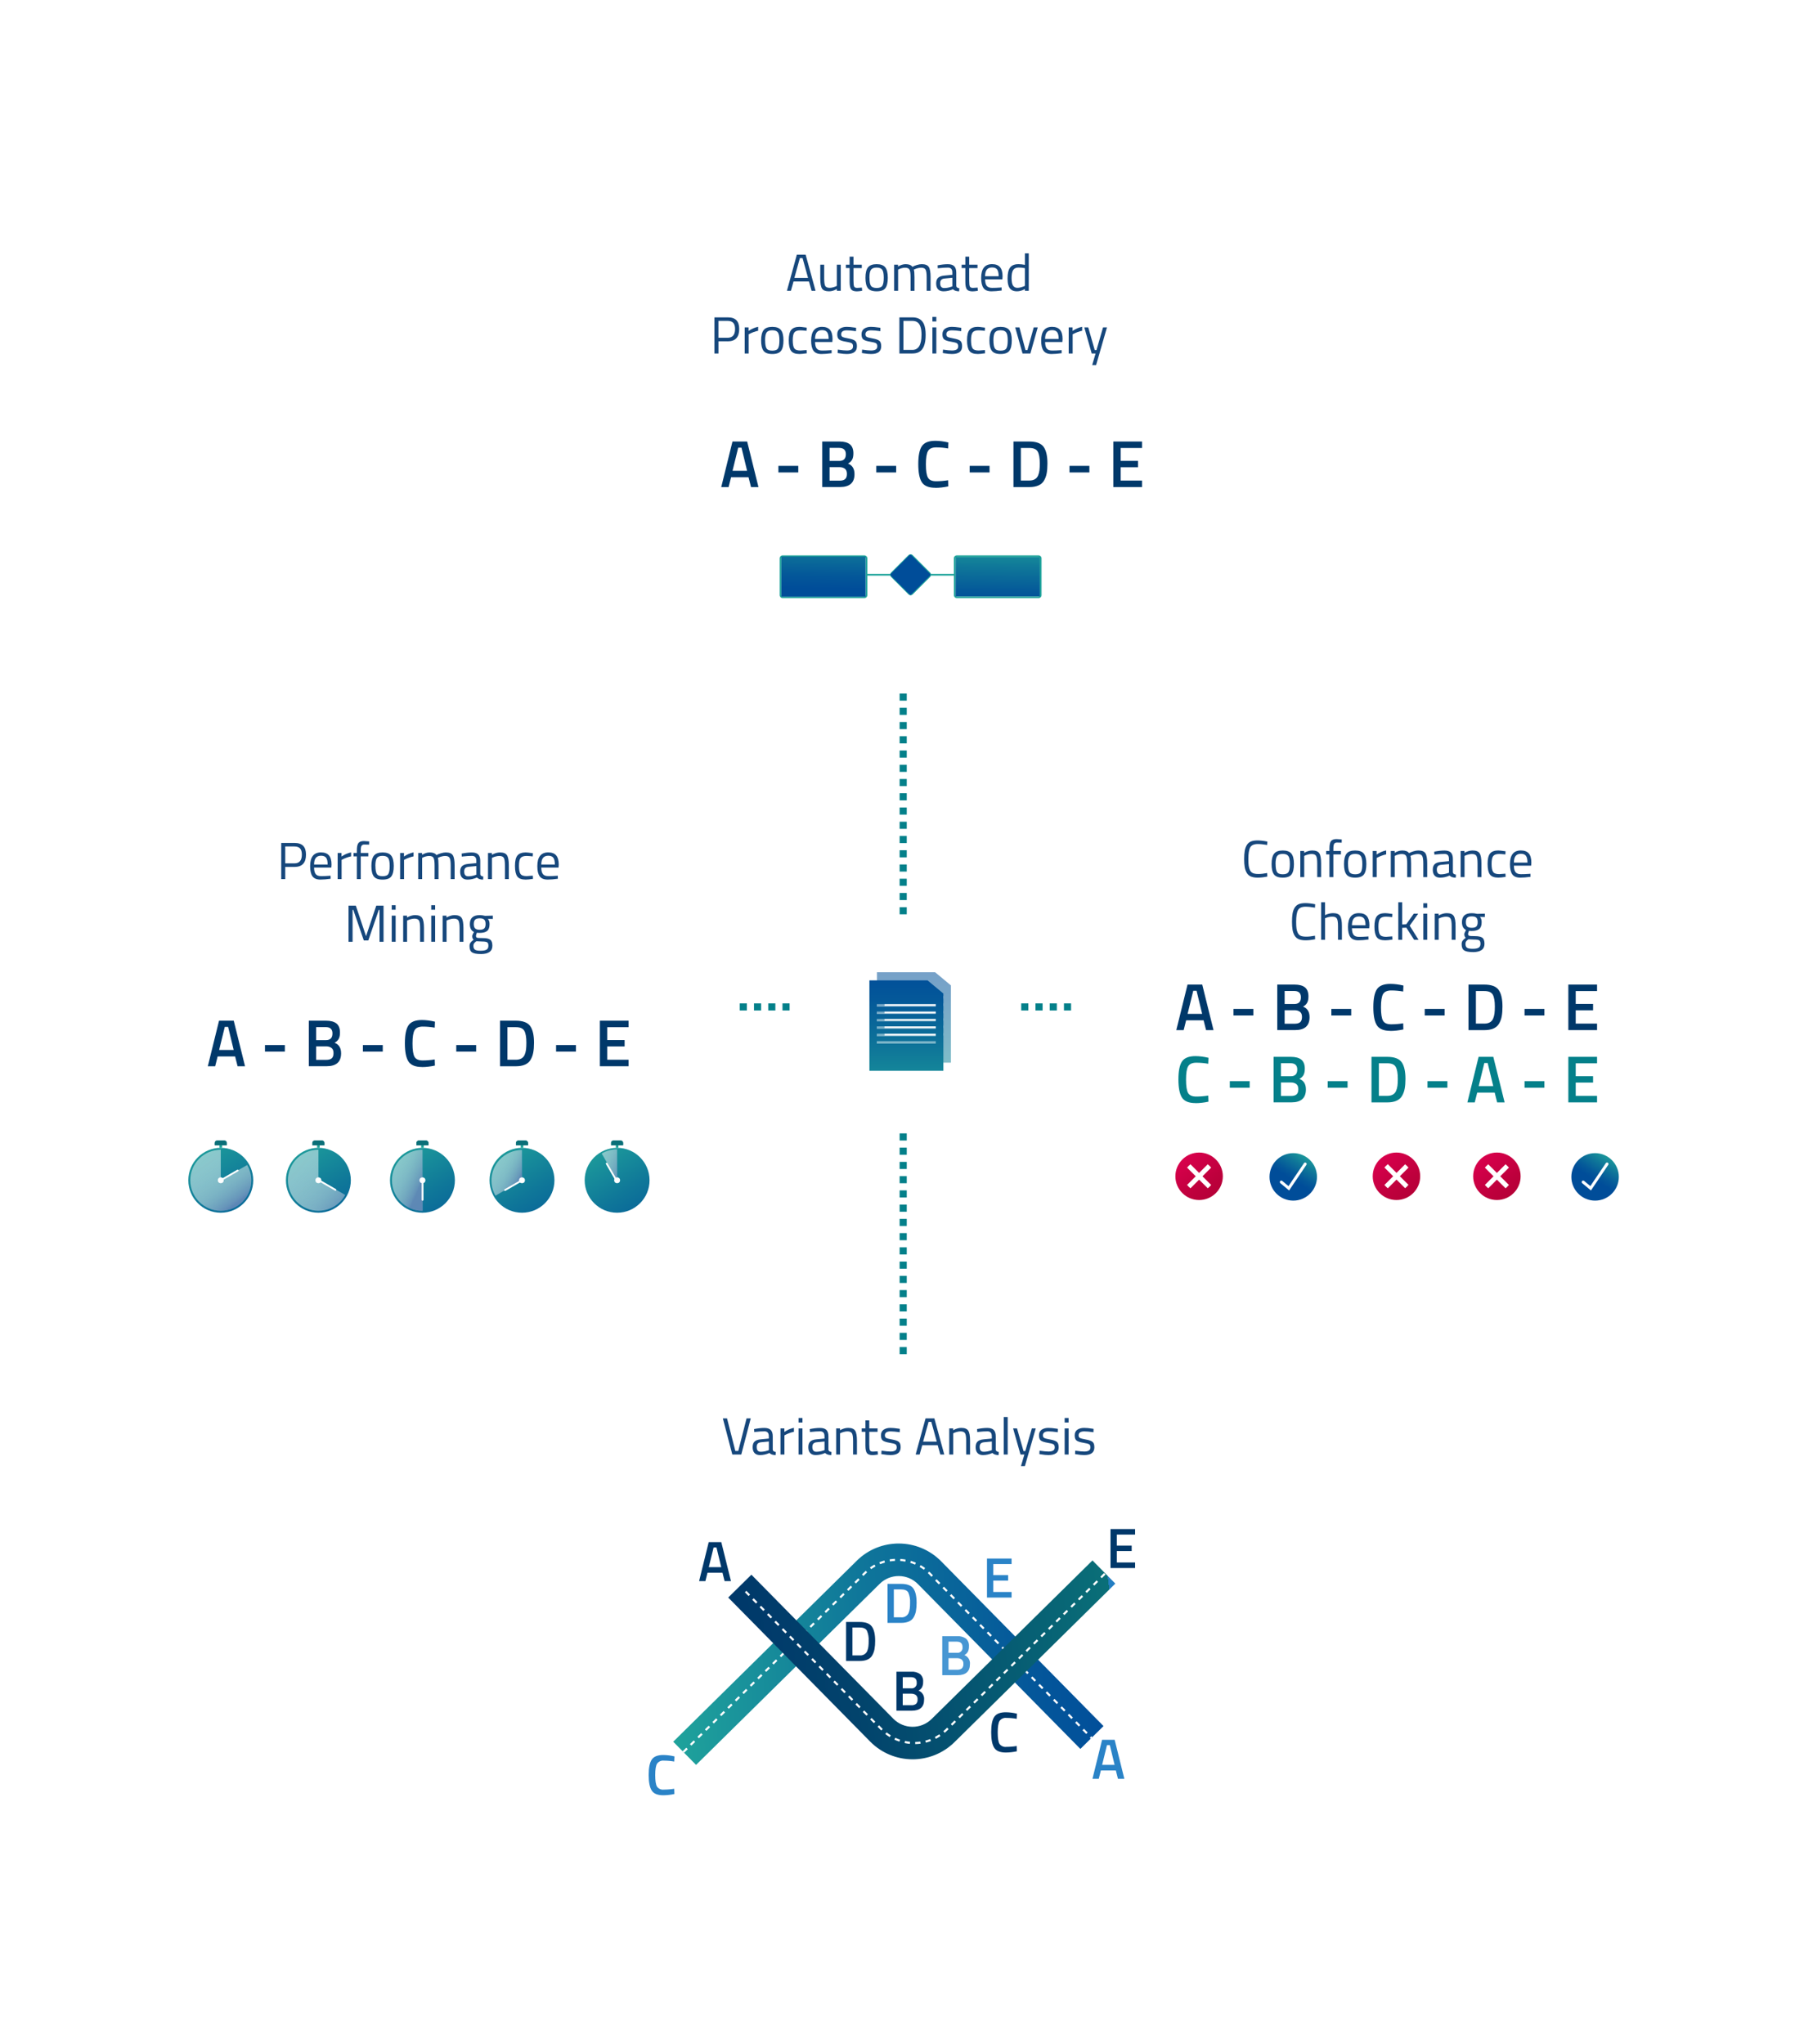 <?xml version="1.0" encoding="UTF-8"?>
<svg xmlns="http://www.w3.org/2000/svg" xmlns:xlink="http://www.w3.org/1999/xlink" id="Ebene_1" viewBox="0 0 760 861">
  <defs>
    <style>
      .cls-1 {
        fill: url(#Unbenannter_Verlauf_20);
      }

      .cls-2 {
        fill: url(#Unbenannter_Verlauf_11);
      }

      .cls-2, .cls-3, .cls-4, .cls-5, .cls-6, .cls-7, .cls-8, .cls-9 {
        isolation: isolate;
      }

      .cls-2, .cls-3, .cls-5, .cls-6, .cls-7, .cls-8 {
        opacity: .49;
      }

      .cls-10 {
        fill: url(#Unbenannter_Verlauf_8);
      }

      .cls-11 {
        fill: url(#Unbenannter_Verlauf_21);
      }

      .cls-12 {
        fill: #16477c;
      }

      .cls-3 {
        fill: url(#Unbenannter_Verlauf_9);
      }

      .cls-13 {
        fill: url(#Unbenannter_Verlauf_3);
      }

      .cls-14 {
        fill: url(#Unbenannter_Verlauf_15);
      }

      .cls-15, .cls-16, .cls-17, .cls-4, .cls-18, .cls-8 {
        fill: #fff;
      }

      .cls-19 {
        fill: url(#Unbenannter_Verlauf_7);
      }

      .cls-16 {
        filter: url(#drop-shadow-7);
      }

      .cls-20 {
        fill: url(#Unbenannter_Verlauf_12);
      }

      .cls-21 {
        fill: none;
      }

      .cls-22 {
        filter: url(#drop-shadow-8);
      }

      .cls-23 {
        filter: url(#Ellipse_339);
      }

      .cls-24 {
        fill: url(#Unbenannter_Verlauf_5);
      }

      .cls-25 {
        fill: #04808a;
      }

      .cls-26 {
        fill: url(#Unbenannter_Verlauf_19);
      }

      .cls-27 {
        fill: url(#Unbenannter_Verlauf_10);
      }

      .cls-28 {
        fill: #20a59b;
      }

      .cls-17 {
        filter: url(#drop-shadow-5);
      }

      .cls-4 {
        opacity: .5;
      }

      .cls-5 {
        fill: url(#Unbenannter_Verlauf_2);
      }

      .cls-29 {
        fill: #2a83c7;
      }

      .cls-6 {
        fill: url(#Unbenannter_Verlauf_4);
      }

      .cls-30 {
        fill: url(#Unbenannter_Verlauf_17);
      }

      .cls-31 {
        fill: #00386a;
      }

      .cls-32 {
        fill: url(#Unbenannter_Verlauf_24);
      }

      .cls-33 {
        fill: url(#Unbenannter_Verlauf_22);
      }

      .cls-18 {
        filter: url(#drop-shadow-6);
      }

      .cls-34 {
        fill: url(#Unbenannter_Verlauf_14);
      }

      .cls-35 {
        fill: url(#Unbenannter_Verlauf);
      }

      .cls-7 {
        fill: url(#Unbenannter_Verlauf_6);
      }

      .cls-9 {
        fill: url(#Unbenannter_Verlauf_23);
        opacity: .54;
      }

      .cls-36 {
        fill: url(#Unbenannter_Verlauf_18);
      }

      .cls-37 {
        fill: #20a49b;
      }

      .cls-38 {
        fill: url(#Unbenannter_Verlauf_13);
      }

      .cls-39 {
        fill: #0a6f78;
      }

      .cls-40 {
        fill: url(#Unbenannter_Verlauf_16);
      }

      .cls-41 {
        fill: #4796d3;
      }
    </style>
    <clipPath id="clippath">
      <rect class="cls-21" x="166.69" y="294.32" width="427.1" height="267.98"></rect>
    </clipPath>
    <filter id="drop-shadow-5" x="34" y="322" width="284" height="230" filterUnits="userSpaceOnUse">
      <feOffset dx="0" dy="5"></feOffset>
      <feGaussianBlur result="blur" stdDeviation="5"></feGaussianBlur>
      <feFlood flood-color="#000" flood-opacity=".22"></feFlood>
      <feComposite in2="blur" operator="in"></feComposite>
      <feComposite in="SourceGraphic"></feComposite>
    </filter>
    <filter id="drop-shadow-6" x="442" y="322" width="284" height="230" filterUnits="userSpaceOnUse">
      <feOffset dx="0" dy="5"></feOffset>
      <feGaussianBlur result="blur-2" stdDeviation="5"></feGaussianBlur>
      <feFlood flood-color="#000" flood-opacity=".22"></feFlood>
      <feComposite in2="blur-2" operator="in"></feComposite>
      <feComposite in="SourceGraphic"></feComposite>
    </filter>
    <filter id="drop-shadow-7" x="241" y="76" width="283" height="231" filterUnits="userSpaceOnUse">
      <feOffset dx="0" dy="5"></feOffset>
      <feGaussianBlur result="blur-3" stdDeviation="5"></feGaussianBlur>
      <feFlood flood-color="#000" flood-opacity=".22"></feFlood>
      <feComposite in2="blur-3" operator="in"></feComposite>
      <feComposite in="SourceGraphic"></feComposite>
    </filter>
    <filter id="drop-shadow-8" x="241" y="565" width="283" height="231" filterUnits="userSpaceOnUse">
      <feOffset dx="0" dy="5"></feOffset>
      <feGaussianBlur result="blur-4" stdDeviation="5"></feGaussianBlur>
      <feFlood flood-color="#000" flood-opacity=".22"></feFlood>
      <feComposite in2="blur-4" operator="in"></feComposite>
      <feComposite in="SourceGraphic"></feComposite>
    </filter>
    <linearGradient id="Unbenannter_Verlauf" data-name="Unbenannter Verlauf" x1="-777.24" y1="-305.19" x2="-776.12" y2="-307.09" gradientTransform="translate(21335.2 -7866.13) scale(27.34 -27.34)" gradientUnits="userSpaceOnUse">
      <stop offset="0" stop-color="#247ec2"></stop>
      <stop offset="0" stop-color="#20a49b"></stop>
      <stop offset=".44" stop-color="#0f7799"></stop>
      <stop offset=".8" stop-color="#045899"></stop>
      <stop offset="1" stop-color="#004d99"></stop>
    </linearGradient>
    <linearGradient id="Unbenannter_Verlauf_2" data-name="Unbenannter Verlauf 2" x1="-775.31" y1="-307.26" x2="-774.43" y2="-308.45" gradientTransform="translate(20002.87 -7409.62) scale(25.69 -25.69)" gradientUnits="userSpaceOnUse">
      <stop offset=".09" stop-color="#5fb8af" stop-opacity="0"></stop>
      <stop offset=".2" stop-color="#5eb5ae" stop-opacity=".02"></stop>
      <stop offset=".29" stop-color="#5baead" stop-opacity=".1"></stop>
      <stop offset=".39" stop-color="#56a2ab" stop-opacity=".22"></stop>
      <stop offset=".49" stop-color="#4f91a9" stop-opacity=".39"></stop>
      <stop offset=".58" stop-color="#467ba5" stop-opacity=".61"></stop>
      <stop offset=".68" stop-color="#3b61a1" stop-opacity=".87"></stop>
      <stop offset=".71" stop-color="#3655a0"></stop>
    </linearGradient>
    <linearGradient id="Unbenannter_Verlauf_3" data-name="Unbenannter Verlauf 3" x1="-777.24" y1="-305.19" x2="-776.12" y2="-307.09" gradientTransform="translate(21376.31 -7866.13) scale(27.34 -27.34)" gradientUnits="userSpaceOnUse">
      <stop offset="0" stop-color="#247ec2"></stop>
      <stop offset="0" stop-color="#20a49b"></stop>
      <stop offset=".44" stop-color="#0f7799"></stop>
      <stop offset=".8" stop-color="#045899"></stop>
      <stop offset="1" stop-color="#004d99"></stop>
    </linearGradient>
    <linearGradient id="Unbenannter_Verlauf_4" data-name="Unbenannter Verlauf 4" x1="-773.37" y1="-307.34" x2="-771.96" y2="-308.66" gradientTransform="translate(18757.18 -7410.83) scale(24.1 -25.7)" gradientUnits="userSpaceOnUse">
      <stop offset=".09" stop-color="#5fb8af" stop-opacity="0"></stop>
      <stop offset=".2" stop-color="#5eb5ae" stop-opacity=".02"></stop>
      <stop offset=".29" stop-color="#5baead" stop-opacity=".1"></stop>
      <stop offset=".39" stop-color="#56a2ab" stop-opacity=".22"></stop>
      <stop offset=".49" stop-color="#4f91a9" stop-opacity=".39"></stop>
      <stop offset=".58" stop-color="#467ba5" stop-opacity=".61"></stop>
      <stop offset=".68" stop-color="#3b61a1" stop-opacity=".87"></stop>
      <stop offset=".71" stop-color="#3655a0"></stop>
    </linearGradient>
    <linearGradient id="Unbenannter_Verlauf_5" data-name="Unbenannter Verlauf 5" x1="-777.24" y1="-305.19" x2="-776.12" y2="-307.09" gradientTransform="translate(21420.16 -7866.13) scale(27.34 -27.34)" gradientUnits="userSpaceOnUse">
      <stop offset="0" stop-color="#247ec2"></stop>
      <stop offset="0" stop-color="#20a49b"></stop>
      <stop offset=".44" stop-color="#0f7799"></stop>
      <stop offset=".8" stop-color="#045899"></stop>
      <stop offset="1" stop-color="#004d99"></stop>
    </linearGradient>
    <linearGradient id="Unbenannter_Verlauf_6" data-name="Unbenannter Verlauf 6" x1="-744.19" y1="-307.08" x2="-742.64" y2="-308.43" gradientTransform="translate(9761.04 -7409.9) scale(12.9 -25.69)" gradientUnits="userSpaceOnUse">
      <stop offset=".09" stop-color="#5fb8af" stop-opacity="0"></stop>
      <stop offset=".2" stop-color="#5eb5ae" stop-opacity=".02"></stop>
      <stop offset=".29" stop-color="#5baead" stop-opacity=".1"></stop>
      <stop offset=".39" stop-color="#56a2ab" stop-opacity=".22"></stop>
      <stop offset=".49" stop-color="#4f91a9" stop-opacity=".39"></stop>
      <stop offset=".58" stop-color="#467ba5" stop-opacity=".61"></stop>
      <stop offset=".68" stop-color="#3b61a1" stop-opacity=".87"></stop>
      <stop offset=".71" stop-color="#3655a0"></stop>
    </linearGradient>
    <linearGradient id="Unbenannter_Verlauf_7" data-name="Unbenannter Verlauf 7" x1="-777.24" y1="-305.19" x2="-776.12" y2="-307.09" gradientTransform="translate(21462.1 -7866.13) scale(27.34 -27.34)" gradientUnits="userSpaceOnUse">
      <stop offset="0" stop-color="#247ec2"></stop>
      <stop offset="0" stop-color="#20a49b"></stop>
      <stop offset=".44" stop-color="#0f7799"></stop>
      <stop offset=".8" stop-color="#045899"></stop>
      <stop offset="1" stop-color="#004d99"></stop>
    </linearGradient>
    <linearGradient id="Unbenannter_Verlauf_8" data-name="Unbenannter Verlauf 8" x1="21626.99" y1="-339.47" x2="21801.23" y2="-339.8" gradientTransform="translate(-561.83 -3839.32) scale(.04 -12.75)" gradientUnits="userSpaceOnUse">
      <stop offset="0" stop-color="#247ec2"></stop>
      <stop offset="0" stop-color="#20a49b"></stop>
      <stop offset=".44" stop-color="#0f7799"></stop>
      <stop offset=".8" stop-color="#045899"></stop>
      <stop offset="1" stop-color="#004d99"></stop>
    </linearGradient>
    <linearGradient id="Unbenannter_Verlauf_9" data-name="Unbenannter Verlauf 9" x1="-744.02" y1="-317.81" x2="-742.62" y2="-318.85" gradientTransform="translate(9764.9 -5625.66) scale(12.85 -19.23)" gradientUnits="userSpaceOnUse">
      <stop offset=".09" stop-color="#5fb8af" stop-opacity="0"></stop>
      <stop offset=".2" stop-color="#5eb5ae" stop-opacity=".02"></stop>
      <stop offset=".29" stop-color="#5baead" stop-opacity=".1"></stop>
      <stop offset=".39" stop-color="#56a2ab" stop-opacity=".22"></stop>
      <stop offset=".49" stop-color="#4f91a9" stop-opacity=".39"></stop>
      <stop offset=".58" stop-color="#467ba5" stop-opacity=".61"></stop>
      <stop offset=".68" stop-color="#3b61a1" stop-opacity=".87"></stop>
      <stop offset=".71" stop-color="#3655a0"></stop>
    </linearGradient>
    <linearGradient id="Unbenannter_Verlauf_10" data-name="Unbenannter Verlauf 10" x1="-777.24" y1="-305.19" x2="-776.12" y2="-307.09" gradientTransform="translate(21502.16 -7866.13) scale(27.34 -27.34)" gradientUnits="userSpaceOnUse">
      <stop offset="0" stop-color="#247ec2"></stop>
      <stop offset="0" stop-color="#20a49b"></stop>
      <stop offset=".44" stop-color="#0f7799"></stop>
      <stop offset=".8" stop-color="#045899"></stop>
      <stop offset="1" stop-color="#004d99"></stop>
    </linearGradient>
    <linearGradient id="Unbenannter_Verlauf_11" data-name="Unbenannter Verlauf 11" x1="-682.67" y1="-337.14" x2="-679.79" y2="-339.13" gradientTransform="translate(4678.56 -3917.97) scale(6.49 -13.03)" gradientUnits="userSpaceOnUse">
      <stop offset=".09" stop-color="#5fb8af" stop-opacity="0"></stop>
      <stop offset=".2" stop-color="#5eb5ae" stop-opacity=".02"></stop>
      <stop offset=".29" stop-color="#5baead" stop-opacity=".1"></stop>
      <stop offset=".39" stop-color="#56a2ab" stop-opacity=".22"></stop>
      <stop offset=".49" stop-color="#4f91a9" stop-opacity=".39"></stop>
      <stop offset=".58" stop-color="#467ba5" stop-opacity=".61"></stop>
      <stop offset=".68" stop-color="#3b61a1" stop-opacity=".87"></stop>
      <stop offset=".71" stop-color="#3655a0"></stop>
    </linearGradient>
    <linearGradient id="Unbenannter_Verlauf_12" data-name="Unbenannter Verlauf 12" x1="-713.28" y1="-274.51" x2="-713.49" y2="-276.89" gradientTransform="translate(3763.21 8973.19) rotate(90) scale(12.24 -12.24)" gradientUnits="userSpaceOnUse">
      <stop offset="0" stop-color="#247ec2"></stop>
      <stop offset="0" stop-color="#20a49b"></stop>
      <stop offset=".44" stop-color="#0f7799"></stop>
      <stop offset=".8" stop-color="#045899"></stop>
      <stop offset="1" stop-color="#004d99"></stop>
    </linearGradient>
    <linearGradient id="Unbenannter_Verlauf_13" data-name="Unbenannter Verlauf 13" x1="-783.7" y1="-322.5" x2="-783.77" y2="-324.2" gradientTransform="translate(28155.35 -5231.1) scale(35.48 -16.9)" gradientUnits="userSpaceOnUse">
      <stop offset="0" stop-color="#247ec2"></stop>
      <stop offset="0" stop-color="#20a49b"></stop>
      <stop offset=".44" stop-color="#0f7799"></stop>
      <stop offset=".8" stop-color="#045899"></stop>
      <stop offset="1" stop-color="#004d99"></stop>
    </linearGradient>
    <linearGradient id="Unbenannter_Verlauf_14" data-name="Unbenannter Verlauf 14" x1="-783.71" y1="-323.9" x2="-783.78" y2="-325.63" gradientTransform="translate(28228.74 -5131.01) scale(35.48 -16.54)" gradientUnits="userSpaceOnUse">
      <stop offset="0" stop-color="#247ec2"></stop>
      <stop offset="0" stop-color="#20a49b"></stop>
      <stop offset=".44" stop-color="#0f7799"></stop>
      <stop offset=".8" stop-color="#045899"></stop>
      <stop offset="1" stop-color="#004d99"></stop>
    </linearGradient>
    <linearGradient id="Unbenannter_Verlauf_15" data-name="Unbenannter Verlauf 15" x1="-769.47" y1="237.04" x2="-769.68" y2="234.67" gradientTransform="translate(-9488.63 2484.88) rotate(-180) scale(12.24 -12.24)" gradientUnits="userSpaceOnUse">
      <stop offset="0" stop-color="#247ec2"></stop>
      <stop offset="0" stop-color="#20a49b"></stop>
      <stop offset=".44" stop-color="#0f7799"></stop>
      <stop offset=".8" stop-color="#045899"></stop>
      <stop offset="1" stop-color="#004d99"></stop>
    </linearGradient>
    <linearGradient id="Unbenannter_Verlauf_16" data-name="Unbenannter Verlauf 16" x1="-765.84" y1="-315.87" x2="-766.18" y2="-316.42" gradientTransform="translate(15867.83 -5831.7) scale(20 -20)" gradientUnits="userSpaceOnUse">
      <stop offset="0" stop-color="#247ec2"></stop>
      <stop offset="0" stop-color="#20a49b"></stop>
      <stop offset=".44" stop-color="#0f7799"></stop>
      <stop offset=".8" stop-color="#045899"></stop>
      <stop offset="1" stop-color="#004d99"></stop>
    </linearGradient>
    <linearGradient id="Unbenannter_Verlauf_17" data-name="Unbenannter Verlauf 17" x1="-766.51" y1="-315.92" x2="-765.73" y2="-316.9" gradientTransform="translate(15828.17 -5831.95) scale(20 -20)" gradientUnits="userSpaceOnUse">
      <stop offset="0" stop-color="#dc004f"></stop>
      <stop offset="0" stop-color="#dc004f"></stop>
      <stop offset="0" stop-color="#db004e"></stop>
      <stop offset=".64" stop-color="#bd003c"></stop>
      <stop offset="1" stop-color="#b20035"></stop>
    </linearGradient>
    <linearGradient id="Unbenannter_Verlauf_18" data-name="Unbenannter Verlauf 18" x1="-766.51" y1="-315.92" x2="-765.73" y2="-316.9" gradientTransform="translate(15911.31 -5831.95) scale(20 -20)" gradientUnits="userSpaceOnUse">
      <stop offset="0" stop-color="#dc004f"></stop>
      <stop offset="0" stop-color="#dc004f"></stop>
      <stop offset="0" stop-color="#db004e"></stop>
      <stop offset=".64" stop-color="#bd003c"></stop>
      <stop offset="1" stop-color="#b20035"></stop>
    </linearGradient>
    <linearGradient id="Unbenannter_Verlauf_19" data-name="Unbenannter Verlauf 19" x1="-766.51" y1="-315.92" x2="-765.73" y2="-316.9" gradientTransform="translate(15953.62 -5831.95) scale(20 -20)" gradientUnits="userSpaceOnUse">
      <stop offset="0" stop-color="#dc004f"></stop>
      <stop offset="0" stop-color="#dc004f"></stop>
      <stop offset="0" stop-color="#db004e"></stop>
      <stop offset=".64" stop-color="#bd003c"></stop>
      <stop offset="1" stop-color="#b20035"></stop>
    </linearGradient>
    <linearGradient id="Unbenannter_Verlauf_20" data-name="Unbenannter Verlauf 20" x1="-765.84" y1="-315.87" x2="-766.18" y2="-316.42" gradientTransform="translate(15994.99 -5831.7) scale(20 -20)" gradientUnits="userSpaceOnUse">
      <stop offset="0" stop-color="#247ec2"></stop>
      <stop offset="0" stop-color="#20a49b"></stop>
      <stop offset=".44" stop-color="#0f7799"></stop>
      <stop offset=".8" stop-color="#045899"></stop>
      <stop offset="1" stop-color="#004d99"></stop>
    </linearGradient>
    <linearGradient id="Unbenannter_Verlauf_21" data-name="Unbenannter Verlauf 21" x1="-802.6" y1="-284.97" x2="-801.52" y2="-284.94" gradientTransform="translate(145780.02 -25874.28) scale(181.29 -93.24)" gradientUnits="userSpaceOnUse">
      <stop offset="0" stop-color="#247ec2"></stop>
      <stop offset="0" stop-color="#20a59b"></stop>
      <stop offset=".45" stop-color="#0f769a"></stop>
      <stop offset=".8" stop-color="#04579a"></stop>
      <stop offset="1" stop-color="#004c9a"></stop>
    </linearGradient>
    <linearGradient id="Unbenannter_Verlauf_22" data-name="Unbenannter Verlauf 22" x1="-801.04" y1="-285.91" x2="-802.01" y2="-285.97" gradientTransform="translate(131104.58 -23255.54) scale(163.08 -83.78)" gradientUnits="userSpaceOnUse">
      <stop offset="0" stop-color="#247ec2"></stop>
      <stop offset="0" stop-color="#0a6f78"></stop>
      <stop offset=".2" stop-color="#076174"></stop>
      <stop offset=".71" stop-color="#02436c"></stop>
      <stop offset="1" stop-color="#00386a"></stop>
    </linearGradient>
    <filter id="Ellipse_339" x="336" y="381" width="96" height="97">
      <feOffset dy="-1"></feOffset>
      <feGaussianBlur result="blur-5" stdDeviation="3"></feGaussianBlur>
      <feFlood flood-opacity="0.161"></feFlood>
      <feComposite in2="blur-5" operator="in"></feComposite>
      <feComposite in="SourceGraphic"></feComposite>
    </filter>
    <linearGradient id="Unbenannter_Verlauf_23" data-name="Unbenannter Verlauf 23" x1="-780.6" y1="-298.43" x2="-780.6" y2="-296.85" gradientTransform="translate(24706.97 -10904.62) scale(31.16 -38.1)" gradientUnits="userSpaceOnUse">
      <stop offset="0" stop-color="#247ec2"></stop>
      <stop offset="0" stop-color="#20a49b"></stop>
      <stop offset=".44" stop-color="#0f7799"></stop>
      <stop offset=".8" stop-color="#045899"></stop>
      <stop offset="1" stop-color="#004d99"></stop>
    </linearGradient>
    <linearGradient id="Unbenannter_Verlauf_24" data-name="Unbenannter Verlauf 24" x1="-780.6" y1="-298.43" x2="-780.6" y2="-296.85" gradientTransform="translate(24703.79 -10901.19) scale(31.16 -38.1)" gradientUnits="userSpaceOnUse">
      <stop offset="0" stop-color="#247ec2"></stop>
      <stop offset="0" stop-color="#20a49b"></stop>
      <stop offset=".44" stop-color="#0f7799"></stop>
      <stop offset=".8" stop-color="#045899"></stop>
      <stop offset="1" stop-color="#004d99"></stop>
    </linearGradient>
  </defs>
  <rect id="Rechteck_19191-2" class="cls-17" x="49.99" y="332" width="253" height="199" rx="15" ry="15"></rect>
  <rect id="Rechteck_19192-2" class="cls-18" x="457.99" y="332" width="253" height="199" rx="15" ry="15"></rect>
  <rect id="Rechteck_19193-2" class="cls-16" x="256.99" y="86" width="252" height="200" rx="15" ry="15"></rect>
  <g class="cls-22">
    <rect id="Rechteck_19194-2" class="cls-15" x="256.99" y="575" width="252" height="200" rx="15" ry="15"></rect>
  </g>
  <g>
    <g id="Gruppe_20372">
      <circle id="Ellipse_327" class="cls-35" cx="93.01" cy="497.13" r="13.67"></circle>
      <path id="Pfad_55565" class="cls-8" d="M105.86,497.12c0,7.09-5.75,12.85-12.85,12.85-7.09,0-12.85-5.75-12.85-12.85,0-7.09,5.75-12.85,12.85-12.85v12.85l11.13-6.41c1.12,1.95,1.72,4.16,1.71,6.41Z"></path>
      <path id="Pfad_55566" class="cls-5" d="M105.86,497.12c0,7.09-5.75,12.85-12.85,12.85-7.09,0-12.85-5.75-12.85-12.85,0-7.09,5.75-12.85,12.85-12.85v12.85l11.13-6.41c1.12,1.95,1.72,4.16,1.71,6.41Z"></path>
      <g id="Gruppe_20371">
        <rect id="Rechteck_19178" class="cls-28" x="92.47" y="482.22" width="1.09" height="1.23"></rect>
        <g id="Gruppe_20370">
          <path id="Pfad_55567" class="cls-39" d="M95.46,482.41h-4.89c-.07,0-.13-.06-.13-.13v-.89c0-.57.46-1.03,1.03-1.03h3.09c.57,0,1.03.46,1.03,1.03v.89c0,.07-.06.13-.13.13ZM90.7,482.14h4.62v-.76c0-.42-.34-.76-.76-.76h-3.09c-.42,0-.76.34-.76.76v.76Z"></path>
          <path id="Rechteck_19179" class="cls-39" d="M91.43,480.49h3.16c.48,0,.86.39.86.86h0v.93h-4.89v-.93c0-.48.39-.86.86-.86h0Z"></path>
        </g>
      </g>
      <circle id="Ellipse_328" class="cls-15" cx="93.01" cy="497.13" r="1.24"></circle>
      <path class="cls-15" d="M93.01,497.5c-.13,0-.26-.07-.33-.19-.1-.18-.04-.41.14-.51l7.15-4.12c.18-.1.41-.04.51.14.1.18.04.41-.14.51l-7.15,4.12c-.06.03-.12.05-.19.05Z"></path>
    </g>
    <g id="Gruppe_20375">
      <circle id="Ellipse_329" class="cls-13" cx="134.13" cy="497.13" r="13.67"></circle>
      <path id="Pfad_55568" class="cls-8" d="M145.4,503.33c-3.43,6.21-11.24,8.47-17.46,5.04-6.21-3.43-8.47-11.24-5.04-17.46,2.26-4.1,6.57-6.64,11.25-6.64v12.85l.26-.15,10.99,6.35Z"></path>
      <path id="Pfad_55569" class="cls-6" d="M145.4,503.33c-3.43,6.21-11.24,8.47-17.46,5.04-6.21-3.43-8.47-11.24-5.04-17.46,2.26-4.1,6.57-6.64,11.25-6.64v12.85l.26-.15,10.99,6.35Z"></path>
      <g id="Gruppe_20374">
        <rect id="Rechteck_19180" class="cls-28" x="133.59" y="482.22" width="1.09" height="1.23"></rect>
        <g id="Gruppe_20373">
          <path id="Pfad_55570" class="cls-39" d="M136.57,482.41h-4.89c-.07,0-.13-.06-.13-.13v-.89c0-.57.46-1.03,1.03-1.03h3.09c.57,0,1.03.46,1.03,1.03v.89c0,.07-.06.13-.13.13h0ZM131.82,482.14h4.62v-.76c0-.42-.34-.76-.76-.76h-3.09c-.42,0-.76.34-.76.76v.76Z"></path>
          <path id="Rechteck_19181" class="cls-39" d="M132.55,480.49h3.16c.48,0,.86.39.86.86h0v.93h-4.89v-.93c0-.48.39-.86.86-.86h0Z"></path>
        </g>
      </g>
      <circle id="Ellipse_330" class="cls-15" cx="134.13" cy="497.13" r="1.24"></circle>
      <path class="cls-15" d="M141.33,501.54c-.06,0-.13-.02-.19-.05l-7.15-4.13c-.18-.1-.24-.33-.14-.51.1-.18.34-.24.51-.14l7.15,4.13c.18.1.24.33.14.51-.07.12-.2.19-.33.19Z"></path>
    </g>
    <g id="Gruppe_20378">
      <circle id="Ellipse_331" class="cls-24" cx="177.97" cy="497.13" r="13.67"></circle>
      <g id="Gruppe_20377">
        <rect id="Rechteck_19182" class="cls-28" x="177.43" y="482.22" width="1.09" height="1.23"></rect>
        <g id="Gruppe_20376">
          <path id="Pfad_55571" class="cls-39" d="M180.42,482.41h-4.89c-.07,0-.13-.06-.13-.13v-.89c0-.57.46-1.03,1.03-1.03h3.09c.57,0,1.03.46,1.03,1.03v.89c0,.07-.06.13-.13.13ZM175.67,482.14h4.62v-.76c0-.42-.34-.76-.76-.76h-3.1c-.42,0-.76.34-.76.76v.76Z"></path>
          <path id="Rechteck_19183" class="cls-39" d="M176.39,480.49h3.16c.48,0,.86.39.86.86h0v.93h-4.89v-.93c0-.48.39-.86.86-.86h0Z"></path>
        </g>
      </g>
      <path id="Pfad_55572" class="cls-8" d="M178.02,497.1v12.88h-.05c-7.09,0-12.85-5.75-12.85-12.85s5.75-12.85,12.85-12.85v12.85l.05-.03Z"></path>
      <path id="Pfad_55573" class="cls-7" d="M178.02,497.1v12.88h-.05c-7.09,0-12.85-5.75-12.85-12.85s5.75-12.85,12.85-12.85v12.85l.05-.03Z"></path>
      <circle id="Ellipse_332" class="cls-15" cx="177.97" cy="497.13" r="1.24"></circle>
      <path class="cls-15" d="M178.02,505.75c-.21,0-.38-.17-.38-.38v-8.25c0-.21.17-.38.38-.38s.38.17.38.38v8.25c0,.21-.17.38-.38.38Z"></path>
    </g>
    <g id="Gruppe_20381">
      <circle id="Ellipse_333" class="cls-19" cx="219.91" cy="497.13" r="13.67"></circle>
      <g id="Gruppe_20380">
        <rect id="Rechteck_19184" class="cls-28" x="219.37" y="482.22" width="1.09" height="1.23"></rect>
        <g id="Gruppe_20379">
          <path id="Pfad_55574" class="cls-39" d="M222.36,482.41h-4.89c-.07,0-.13-.06-.13-.13h0v-.89c0-.57.46-1.03,1.03-1.03h3.09c.57,0,1.03.46,1.03,1.03v.89c0,.07-.06.13-.13.13h0ZM217.6,482.14h4.62v-.76c0-.42-.34-.76-.76-.76h-3.09c-.42,0-.76.34-.76.76v.76Z"></path>
          <path id="Rechteck_19185" class="cls-39" d="M218.33,480.49h3.16c.48,0,.86.39.86.86h0v.93h-4.89v-.93c0-.48.39-.86.86-.86h0Z"></path>
        </g>
      </g>
      <path id="Pfad_55575" class="cls-10" d="M219.91,484.39l-.04,12.75h0v-12.75h.04Z"></path>
      <path id="Pfad_55576" class="cls-8" d="M219.88,484.39v12.75l-11.15,6.47c-3.52-6.16-1.38-14.01,4.78-17.53,1.94-1.11,4.14-1.69,6.37-1.69Z"></path>
      <path id="Pfad_55577" class="cls-3" d="M219.88,484.39v12.75l-11.15,6.47c-3.52-6.16-1.38-14.01,4.78-17.53,1.94-1.11,4.14-1.69,6.37-1.69Z"></path>
      <circle id="Ellipse_334" class="cls-15" cx="219.91" cy="497.13" r="1.24"></circle>
      <path class="cls-15" d="M212.77,501.63c-.13,0-.25-.07-.33-.19-.1-.18-.04-.41.14-.51l7.15-4.13c.18-.1.41-.04.51.14.1.18.04.41-.14.51l-7.15,4.13c-.06.03-.12.05-.19.05Z"></path>
    </g>
    <g id="Gruppe_20385">
      <g id="Gruppe_20383">
        <rect id="Rechteck_19186" class="cls-28" x="259.43" y="482.22" width="1.09" height="1.23"></rect>
        <g id="Gruppe_20382">
          <path id="Pfad_55578" class="cls-39" d="M262.42,482.41h-4.89c-.07,0-.13-.06-.13-.13v-.89c0-.57.46-1.03,1.03-1.03h3.09c.57,0,1.03.46,1.03,1.03v.89c0,.07-.06.13-.13.13h0ZM257.66,482.14h4.62v-.76c0-.42-.34-.76-.76-.76h-3.09c-.42,0-.76.34-.76.76v.76Z"></path>
          <path id="Rechteck_19187" class="cls-39" d="M258.39,480.49h3.16c.48,0,.86.39.86.86h0v.93h-4.89v-.93c0-.48.39-.86.86-.86h0Z"></path>
        </g>
      </g>
      <g id="Gruppe_20384">
        <circle id="Ellipse_335" class="cls-27" cx="259.98" cy="497.13" r="13.67"></circle>
        <path id="Pfad_55579" class="cls-8" d="M259.98,484.09v13.03l-6.49-11.27c1.97-1.15,4.21-1.76,6.49-1.76Z"></path>
        <path id="Pfad_55580" class="cls-2" d="M259.98,484.09v13.03l-6.49-11.27c1.97-1.15,4.21-1.76,6.49-1.76Z"></path>
        <circle id="Ellipse_336" class="cls-15" cx="259.98" cy="497.13" r="1.24"></circle>
        <path class="cls-15" d="M259.73,497.64c-.13,0-.25-.07-.33-.19l-4.13-7.15c-.1-.18-.04-.41.14-.51.18-.1.41-.04.51.14l4.13,7.15c.1.18.04.41-.14.51-.06.03-.12.05-.19.05Z"></path>
      </g>
    </g>
  </g>
  <g id="Gruppe_20408">
    <rect id="Rechteck_19087" class="cls-20" x="377.5" y="236.16" width="12.24" height="12.24" rx=".63" ry=".63" transform="translate(-58.96 342.22) rotate(-45)"></rect>
    <path id="Pfad_55502" class="cls-37" d="M437.53,233.92h-34.44c-.69,0-1.25.56-1.25,1.25v6.55h-9.66c-.05-.21-.16-.41-.32-.56l-7.32-7.32c-.51-.51-1.33-.51-1.84,0,0,0,0,0,0,0l-7.32,7.32c-.16.16-.27.35-.33.56h-9.65v-6.55c0-.69-.56-1.25-1.25-1.25h-34.44c-.69,0-1.25.56-1.25,1.25v15.5c0,.69.56,1.25,1.25,1.25h34.44c.69,0,1.25-.56,1.25-1.25v-8.22h9.66c.05.21.17.4.32.55l7.32,7.32c.51.51,1.34.51,1.85,0l7.32-7.32c.16-.15.27-.34.32-.55h9.66v8.22c0,.69.56,1.25,1.25,1.25h34.44c.69,0,1.25-.56,1.25-1.25v-15.5c0-.69-.56-1.25-1.25-1.25ZM364.66,250.67c0,.29-.23.52-.52.52h-34.44c-.29,0-.52-.23-.52-.52v-15.5c0-.29.23-.52.52-.52h34.44c.29,0,.52.23.52.52h0v15.5ZM391.35,242.48l-7.33,7.32c-.22.22-.58.23-.8,0,0,0,0,0,0,0l-7.32-7.32s-.02-.02-.03-.04c-.09-.1-.15-.23-.15-.36,0-.13.05-.26.14-.36.01-.02.02-.03.04-.04l7.32-7.32c.22-.22.59-.22.81,0,0,0,0,0,0,0l7.33,7.32s.03.03.04.04c.17.21.17.52,0,.73,0,.01-.02.03-.03.03ZM438.05,250.67c0,.29-.23.52-.52.52h-34.44c-.29,0-.52-.23-.52-.52v-15.5c0-.29.23-.52.52-.52h34.44c.29,0,.52.23.52.52v15.5Z"></path>
    <rect id="Rechteck_19088" class="cls-38" x="329.18" y="234.41" width="35.48" height="16.9" rx=".25" ry=".25"></rect>
    <rect id="Rechteck_19089" class="cls-34" x="402.57" y="234.65" width="35.48" height="16.54" rx=".16" ry=".16"></rect>
    <rect id="Rechteck_19090" class="cls-14" x="377.44" y="235.96" width="12.24" height="12.24" rx=".63" ry=".63" transform="translate(-58.84 342.12) rotate(-45)"></rect>
  </g>
  <g id="Gruppe_20430">
    <g id="Gruppe_20412">
      <g id="Gruppe_20411">
        <path id="Pfad_55593" class="cls-40" d="M544.83,485.7c-5.52,0-10,4.48-10,10s4.48,10,10,10,10-4.48,10-10-4.48-10-10-10ZM550.07,490.42l-7.06,10.45-3.37-2.8c-.1-.08-.12-.23-.04-.34,0,0,0,0,0,0,.08-.1.24-.12.34-.03,0,0,0,0,0,0l2.95,2.45,6.76-10.01c.08-.11.23-.14.34-.07,0,0,0,0,0,0,.11.08.14.23.07.34Z"></path>
      </g>
      <g>
        <path id="Pfad_55594" class="cls-15" d="M550.07,490.42l-7.06,10.45-3.37-2.8c-.1-.08-.12-.23-.04-.34,0,0,0,0,0,0,.08-.1.24-.12.34-.03,0,0,0,0,0,0l2.95,2.45,6.75-10.01c.07-.11.23-.14.34-.07,0,0,0,0,0,0,.11.08.14.23.07.34Z"></path>
        <path class="cls-15" d="M543.09,501.42l-3.69-3.07c-.26-.21-.3-.6-.09-.86.11-.13.26-.21.42-.23.16-.01.32.03.45.14l2.64,2.19,6.52-9.66c.19-.28.57-.36.86-.17.29.2.36.58.17.86h0s-7.29,10.8-7.29,10.8ZM539.88,497.78h0s0,0,0,0ZM549.98,490.35h0s0,0,0,0Z"></path>
      </g>
    </g>
    <g id="Gruppe_20417">
      <g id="Gruppe_20413">
        <path id="Pfad_55595" class="cls-30" d="M505.17,485.45c-5.52,0-10,4.48-10,10s4.48,10,10,10,10-4.48,10-10-4.48-10-10-10ZM509.66,499.7l-.12.12-.12.12-4.24-4.24-4.24,4.24-.12-.12-.12-.12,4.24-4.24-4.24-4.24.12-.12.12-.12,4.24,4.24,4.24-4.24.12.12.12.12-4.24,4.24,4.24,4.24Z"></path>
      </g>
      <g id="Gruppe_20416">
        <g id="Gruppe_20414">
          <g>
            <path id="Pfad_55596" class="cls-15" d="M509.54,491.09l-4.24,4.24-.12.12-.13.12-4.24,4.24"></path>
            <rect class="cls-15" x="498.99" y="494.45" width="12.35" height="2" transform="translate(-202.38 502.32) rotate(-45)"></rect>
          </g>
        </g>
        <g id="Gruppe_20415">
          <g>
            <path id="Pfad_55597" class="cls-15" d="M509.54,499.82l-4.24-4.24-.12-.12-.12-.12-4.24-4.24"></path>
            <rect class="cls-15" x="504.17" y="489.28" width="2" height="12.35" transform="translate(-202.38 502.44) rotate(-45.01)"></rect>
          </g>
        </g>
      </g>
    </g>
    <g id="Gruppe_20422">
      <g id="Gruppe_20418">
        <path id="Pfad_55598" class="cls-36" d="M588.31,485.45c-5.52,0-10,4.48-10,10s4.48,10,10,10,10-4.48,10-10-4.48-10-10-10ZM592.81,499.7l-.12.12-.12.12-4.24-4.24-4.24,4.24-.12-.12-.12-.12,4.24-4.24-4.24-4.24.12-.12.12-.12,4.24,4.24,4.24-4.24.12.12.12.12-4.24,4.24,4.24,4.24Z"></path>
      </g>
      <g id="Gruppe_20421">
        <g id="Gruppe_20419">
          <g>
            <path id="Pfad_55599" class="cls-15" d="M592.68,491.09l-4.24,4.24-.12.12-.13.12-4.24,4.24"></path>
            <rect class="cls-15" x="582.14" y="494.45" width="12.35" height="2" transform="translate(-178.03 561.12) rotate(-45)"></rect>
          </g>
        </g>
        <g id="Gruppe_20420">
          <g>
            <path id="Pfad_55600" class="cls-15" d="M592.68,499.82l-4.24-4.24-.12-.12-.12-.12-4.24-4.24"></path>
            <rect class="cls-15" x="587.31" y="489.28" width="2" height="12.35" transform="translate(-178.02 561.2) rotate(-45.01)"></rect>
          </g>
        </g>
      </g>
    </g>
    <g id="Gruppe_20427">
      <g id="Gruppe_20423">
        <path id="Pfad_55601" class="cls-26" d="M630.62,485.45c-5.52,0-10,4.48-10,10s4.48,10,10,10,10-4.48,10-10-4.48-10-10-10ZM635.11,499.7l-.12.12-.12.12-4.24-4.24-4.24,4.24-.12-.12-.12-.12,4.24-4.24-4.24-4.24.12-.12.12-.12,4.24,4.24,4.24-4.24.12.12.12.12-4.24,4.24,4.24,4.24Z"></path>
      </g>
      <g id="Gruppe_20426">
        <g id="Gruppe_20424">
          <g>
            <path id="Pfad_55602" class="cls-15" d="M634.99,491.09l-4.24,4.24-.12.12-.13.12-4.24,4.24"></path>
            <rect class="cls-15" x="624.45" y="494.45" width="12.35" height="2" transform="translate(-165.63 591.03) rotate(-45)"></rect>
          </g>
        </g>
        <g id="Gruppe_20425">
          <g>
            <path id="Pfad_55603" class="cls-15" d="M634.99,499.82l-4.24-4.24-.12-.12-.12-.12-4.24-4.24"></path>
            <rect class="cls-15" x="629.62" y="489.28" width="2" height="12.35" transform="translate(-165.62 591.17) rotate(-45.01)"></rect>
          </g>
        </g>
      </g>
    </g>
    <g id="Gruppe_20429">
      <g id="Gruppe_20428">
        <path id="Pfad_55604" class="cls-1" d="M671.99,485.7c-5.52,0-10,4.48-10,10s4.48,10,10,10,10-4.48,10-10-4.48-10-10-10ZM677.23,490.42l-7.06,10.45-3.37-2.8c-.1-.08-.12-.23-.04-.34,0,0,0,0,0,0,.08-.1.24-.12.34-.03,0,0,0,0,0,0l2.95,2.45,6.75-10.01c.08-.11.23-.14.34-.07.11.08.14.23.06.34Z"></path>
      </g>
      <g>
        <path id="Pfad_55605" class="cls-15" d="M677.23,490.42l-7.06,10.45-3.37-2.8c-.1-.09-.11-.24-.02-.34.09-.1.23-.11.33-.03l2.95,2.45,6.75-10.01c.07-.11.23-.14.34-.07,0,0,0,0,0,0,.11.08.14.23.06.34Z"></path>
        <path class="cls-15" d="M670.25,501.42l-3.69-3.07c-.13-.12-.21-.27-.21-.44,0-.17.05-.33.16-.45.22-.24.58-.27.84-.07l2.64,2.19,6.52-9.66c.19-.28.57-.36.86-.17.28.2.36.58.17.86h0s-7.29,10.8-7.29,10.8Z"></path>
      </g>
    </g>
  </g>
  <g id="Gruppe_20433">
    <path id="Pfad_55606" class="cls-4" d="M337.93,688l40.05-34.87,47.02,44.07-35.19,40-51.89-49.21Z"></path>
    <g id="Gruppe_20432">
      <path id="Pfad_55607" class="cls-31" d="M362.13,699.6h-5.69v-16.43h5.68c2.53,0,4.25.64,5.18,1.92.93,1.28,1.39,3.29,1.39,6.02.02,1.19-.08,2.37-.28,3.54-.17.93-.5,1.81-.97,2.63-.91,1.55-2.68,2.33-5.32,2.33ZM365.95,691.11c.1-1.47-.16-2.94-.74-4.29-.5-.88-1.52-1.32-3.07-1.32h-3.02v11.75h3.02c1.32.15,2.59-.55,3.17-1.75.26-.6.43-1.24.52-1.9.1-.83.14-1.66.13-2.5h0Z"></path>
      <path id="Pfad_55608" class="cls-31" d="M294.52,665.97l4.05-16.43h5.3l4.08,16.43h-2.69l-.89-3.53h-6.31l-.89,3.53h-2.66ZM300.64,651.77l-2.04,8.32h5.25l-2.01-8.32h-1.2Z"></path>
      <path id="Pfad_55609" class="cls-31" d="M377.64,704.12h6.24c1.33-.1,2.66.26,3.77,1.02.9.83,1.36,2.03,1.25,3.25.04.79-.12,1.58-.47,2.3-.35.6-.86,1.08-1.47,1.39,1.56.59,2.52,2.16,2.35,3.81,0,3.1-1.74,4.65-5.23,4.65h-6.43v-16.43ZM383.74,706.42h-3.43v4.7h3.53c1.16.15,2.21-.67,2.36-1.83.03-.2.02-.4,0-.6,0-1.52-.81-2.28-2.44-2.28h0ZM383.88,713.37h-3.58v4.87h3.62c.7.05,1.4-.14,1.98-.55.49-.5.73-1.2.66-1.9.08-.72-.21-1.42-.77-1.88-.57-.37-1.24-.56-1.92-.53h0Z"></path>
      <path id="Pfad_55610" class="cls-31" d="M423.73,738.16c-2.4,0-4.03-.66-4.88-1.99s-1.28-3.51-1.28-6.55c0-3.04.43-5.2,1.3-6.49s2.49-1.93,4.87-1.93c1.58.02,3.16.22,4.7.6l-.1,2.16c-1.43-.25-2.87-.38-4.32-.38-1.14-.14-2.26.35-2.93,1.28-.51.86-.77,2.46-.77,4.82,0,2.36.25,3.97.74,4.82.65.93,1.77,1.43,2.9,1.28,1.46,0,2.92-.12,4.37-.36l.07,2.21c-1.54.34-3.1.52-4.68.53Z"></path>
      <path id="Pfad_55611" class="cls-31" d="M467.84,660.46v-16.43h10.36v2.33h-7.7v4.65h6.26v2.3h-6.26v4.8h7.7v2.35h-10.36Z"></path>
      <path id="Pfad_55612" class="cls-29" d="M415.8,672.89v-16.43h10.36v2.33h-7.7v4.65h6.26v2.3h-6.26v4.8h7.7v2.35h-10.36Z"></path>
      <path id="Pfad_55613" class="cls-29" d="M379.58,683.55h-5.68v-16.43h5.68c2.53,0,4.25.64,5.18,1.92s1.39,3.29,1.39,6.02c.02,1.19-.08,2.37-.28,3.54-.17.93-.5,1.81-.97,2.63-.91,1.55-2.69,2.33-5.33,2.33ZM383.39,675.06c.1-1.47-.16-2.94-.74-4.29-.49-.88-1.52-1.32-3.07-1.32h-3.02v11.76h3.02c1.32.15,2.59-.55,3.17-1.75.26-.6.43-1.24.52-1.9.1-.83.14-1.66.13-2.5h0Z"></path>
      <path id="Pfad_55614" class="cls-29" d="M460.24,749.24l4.05-16.43h5.3l4.08,16.43h-2.69l-.89-3.53h-6.31l-.89,3.53h-2.66ZM466.35,735.04l-2.04,8.32h5.25l-2.01-8.32h-1.2Z"></path>
      <path id="Pfad_55615" class="cls-41" d="M396.95,689.16h6.24c1.33-.1,2.66.26,3.77,1.02.9.83,1.36,2.03,1.25,3.25.04.79-.12,1.58-.47,2.3-.35.6-.86,1.08-1.47,1.39,1.56.59,2.52,2.16,2.35,3.81,0,3.1-1.74,4.65-5.23,4.65h-6.43v-16.43ZM403.04,691.46h-3.43v4.7h3.53c1.16.15,2.21-.67,2.36-1.82.03-.2.02-.4,0-.6,0-1.52-.81-2.28-2.44-2.28h0ZM403.18,698.42h-3.58v4.87h3.62c.7.05,1.4-.14,1.98-.55.49-.5.73-1.2.66-1.9.08-.72-.21-1.42-.77-1.88-.57-.37-1.24-.56-1.91-.53h0Z"></path>
      <path id="Pfad_55616" class="cls-29" d="M279.44,756.16c-2.4,0-4.03-.66-4.88-1.99-.85-1.33-1.28-3.51-1.28-6.55,0-3.04.43-5.2,1.3-6.49.87-1.29,2.49-1.93,4.87-1.93,1.58.02,3.16.22,4.7.6l-.1,2.16c-1.43-.25-2.87-.38-4.32-.38-1.14-.14-2.26.35-2.93,1.28-.51.86-.77,2.46-.77,4.82,0,2.36.25,3.97.74,4.82.65.93,1.77,1.43,2.9,1.28,1.46,0,2.92-.12,4.37-.36l.07,2.21c-1.54.34-3.1.51-4.68.53Z"></path>
      <g id="Gruppe_20431">
        <path id="Pfad_55617" class="cls-11" d="M360.99,657.34l-77.37,76.27,3.97,4.03-.05.05.64.61.03-.03,5.03,5.1,77.37-76.27c4.48-4.41,11.69-4.36,16.11.12l68.42,69.42,9.76-9.62-68.42-69.42c-9.74-9.86-25.62-9.98-35.5-.26Z"></path>
        <rect id="Rechteck_19195" class="cls-15" x="459.24" y="731.46" width=".88" height=".59" transform="translate(-381.41 533.41) rotate(-44.59)"></rect>
        <rect id="Rechteck_19196" class="cls-15" x="456.7" y="728.07" width=".88" height="2.21" transform="translate(-380.33 530.89) rotate(-44.59)"></rect>
        <rect id="Rechteck_19197" class="cls-15" x="453.6" y="724.92" width=".88" height="2.21" transform="translate(-379.01 527.81) rotate(-44.59)"></rect>
        <rect id="Rechteck_19198" class="cls-15" x="450.49" y="721.77" width=".88" height="2.21" transform="translate(-377.7 524.72) rotate(-44.59)"></rect>
        <rect id="Rechteck_19199" class="cls-15" x="447.39" y="718.62" width=".88" height="2.21" transform="translate(-376.38 521.64) rotate(-44.59)"></rect>
        <rect id="Rechteck_19200" class="cls-15" x="444.29" y="715.48" width=".88" height="2.21" transform="translate(-375.06 518.55) rotate(-44.59)"></rect>
        <rect id="Rechteck_19201" class="cls-15" x="441.18" y="712.33" width=".88" height="2.21" transform="translate(-373.74 515.46) rotate(-44.59)"></rect>
        <rect id="Rechteck_19202" class="cls-15" x="438.08" y="709.18" width=".88" height="2.21" transform="translate(-372.43 512.38) rotate(-44.59)"></rect>
        <rect id="Rechteck_19203" class="cls-15" x="434.97" y="706.03" width=".88" height="2.21" transform="translate(-371.11 509.29) rotate(-44.59)"></rect>
        <rect id="Rechteck_19204" class="cls-15" x="431.87" y="702.88" width=".88" height="2.21" transform="translate(-369.79 506.2) rotate(-44.59)"></rect>
        <rect id="Rechteck_19205" class="cls-15" x="428.76" y="699.73" width=".88" height="2.21" transform="translate(-368.47 503.12) rotate(-44.59)"></rect>
        <rect id="Rechteck_19206" class="cls-15" x="425.66" y="696.58" width=".88" height="2.21" transform="translate(-367.16 500.03) rotate(-44.59)"></rect>
        <rect id="Rechteck_19207" class="cls-15" x="422.56" y="693.43" width=".88" height="2.21" transform="translate(-365.84 496.95) rotate(-44.59)"></rect>
        <rect id="Rechteck_19208" class="cls-15" x="419.45" y="690.28" width=".88" height="2.21" transform="translate(-364.52 493.86) rotate(-44.59)"></rect>
        <rect id="Rechteck_19209" class="cls-15" x="416.35" y="687.13" width=".88" height="2.21" transform="translate(-363.2 490.77) rotate(-44.59)"></rect>
        <rect id="Rechteck_19210" class="cls-15" x="413.24" y="683.98" width=".88" height="2.21" transform="translate(-361.89 487.69) rotate(-44.59)"></rect>
        <rect id="Rechteck_19211" class="cls-15" x="410.14" y="680.83" width=".88" height="2.21" transform="translate(-360.57 484.6) rotate(-44.59)"></rect>
        <rect id="Rechteck_19212" class="cls-15" x="407.03" y="677.68" width=".88" height="2.21" transform="translate(-359.25 481.51) rotate(-44.59)"></rect>
        <rect id="Rechteck_19213" class="cls-15" x="403.93" y="674.53" width=".88" height="2.21" transform="translate(-357.94 478.43) rotate(-44.59)"></rect>
        <rect id="Rechteck_19214" class="cls-15" x="400.83" y="671.38" width=".88" height="2.21" transform="translate(-356.62 475.34) rotate(-44.59)"></rect>
        <rect id="Rechteck_19215" class="cls-15" x="397.72" y="668.23" width=".88" height="2.21" transform="translate(-355.3 472.26) rotate(-44.59)"></rect>
        <rect id="Rechteck_19216" class="cls-15" x="394.62" y="665.08" width=".88" height="2.21" transform="translate(-353.98 469.17) rotate(-44.59)"></rect>
        <path id="Pfad_55618" class="cls-15" d="M391.47,661.94l-.6.64c.16.16.32.31.47.47l1.08,1.09.63-.62-1.08-1.09c-.17-.17-.33-.33-.5-.48Z"></path>
        <path id="Pfad_55619" class="cls-15" d="M387.86,659.23l-.45.76c.62.36,1.22.76,1.8,1.19l.53-.71c-.6-.45-1.23-.87-1.88-1.25Z"></path>
        <path id="Pfad_55620" class="cls-15" d="M383.73,657.42l-.26.85c.69.21,1.36.46,2.02.75l.36-.81c-.69-.3-1.4-.56-2.12-.79Z"></path>
        <path id="Pfad_55621" class="cls-15" d="M379.3,656.6l-.06.88c.72.05,1.43.14,2.14.28l.16-.87c-.74-.14-1.49-.23-2.24-.29Z"></path>
        <path id="Pfad_55622" class="cls-15" d="M374.79,656.8l.14.87c.71-.11,1.43-.19,2.14-.22l-.04-.88c-.75.03-1.5.11-2.25.23Z"></path>
        <path id="Pfad_55623" class="cls-15" d="M370.44,658.02l.34.82c.67-.27,1.35-.5,2.04-.7l-.24-.85c-.73.2-1.44.45-2.14.73Z"></path>
        <path id="Pfad_55624" class="cls-15" d="M366.49,660.2l.51.72c.59-.42,1.2-.8,1.83-1.15l-.43-.78c-.66.37-1.3.77-1.91,1.21Z"></path>
        <path id="Pfad_55625" class="cls-15" d="M364.08,662.22l-.95.94.62.63.95-.94c.2-.2.41-.39.62-.58l-.59-.66c-.22.2-.43.4-.65.61Z"></path>
        <path id="Pfad_55626" class="cls-15" d="M287.88,737.34c-.1.1-.2.19-.29.29l-.05.05.64.61.04-.03c.1-.1.19-.2.29-.29l1.24-1.22-.62-.63-1.24,1.22Z"></path>
        <rect id="Rechteck_19217" class="cls-15" x="359.97" y="665.37" width="2.21" height=".88" transform="translate(-363.5 445.2) rotate(-44.59)"></rect>
        <rect id="Rechteck_19218" class="cls-15" x="356.82" y="668.47" width="2.21" height=".88" transform="translate(-366.58 443.88) rotate(-44.59)"></rect>
        <rect id="Rechteck_19219" class="cls-15" x="353.67" y="671.57" width="2.21" height=".88" transform="translate(-369.67 442.57) rotate(-44.59)"></rect>
        <rect id="Rechteck_19220" class="cls-15" x="350.52" y="674.68" width="2.21" height=".88" transform="translate(-372.76 441.25) rotate(-44.59)"></rect>
        <rect id="Rechteck_19221" class="cls-15" x="347.37" y="677.78" width="2.21" height=".88" transform="translate(-375.84 439.93) rotate(-44.59)"></rect>
        <rect id="Rechteck_19222" class="cls-15" x="344.22" y="680.89" width="2.21" height=".88" transform="translate(-378.93 438.61) rotate(-44.59)"></rect>
        <rect id="Rechteck_19223" class="cls-15" x="341.08" y="683.99" width="2.21" height=".88" transform="translate(-382.02 437.3) rotate(-44.59)"></rect>
        <rect id="Rechteck_19224" class="cls-15" x="337.93" y="687.1" width="2.21" height=".88" transform="translate(-385.1 435.98) rotate(-44.59)"></rect>
        <rect id="Rechteck_19225" class="cls-15" x="334.78" y="690.2" width="2.21" height=".88" transform="translate(-388.19 434.66) rotate(-44.59)"></rect>
        <rect id="Rechteck_19226" class="cls-15" x="331.63" y="693.3" width="2.21" height=".88" transform="translate(-391.27 433.34) rotate(-44.59)"></rect>
        <rect id="Rechteck_19227" class="cls-15" x="328.48" y="696.41" width="2.21" height=".88" transform="translate(-394.36 432.03) rotate(-44.59)"></rect>
        <rect id="Rechteck_19228" class="cls-15" x="325.33" y="699.51" width="2.21" height=".88" transform="translate(-397.45 430.71) rotate(-44.59)"></rect>
        <rect id="Rechteck_19229" class="cls-15" x="322.18" y="702.62" width="2.21" height=".88" transform="translate(-400.53 429.39) rotate(-44.59)"></rect>
        <rect id="Rechteck_19230" class="cls-15" x="319.03" y="705.72" width="2.21" height=".88" transform="translate(-403.62 428.07) rotate(-44.59)"></rect>
        <rect id="Rechteck_19231" class="cls-15" x="315.88" y="708.83" width="2.21" height=".88" transform="translate(-406.71 426.76) rotate(-44.59)"></rect>
        <rect id="Rechteck_19232" class="cls-15" x="312.73" y="711.93" width="2.21" height=".88" transform="translate(-409.79 425.44) rotate(-44.59)"></rect>
        <rect id="Rechteck_19233" class="cls-15" x="309.58" y="715.04" width="2.21" height=".88" transform="translate(-412.88 424.12) rotate(-44.59)"></rect>
        <rect id="Rechteck_19234" class="cls-15" x="306.43" y="718.14" width="2.21" height=".88" transform="translate(-415.96 422.81) rotate(-44.59)"></rect>
        <rect id="Rechteck_19235" class="cls-15" x="303.28" y="721.24" width="2.21" height=".88" transform="translate(-419.05 421.49) rotate(-44.59)"></rect>
        <rect id="Rechteck_19236" class="cls-15" x="300.13" y="724.35" width="2.21" height=".88" transform="translate(-422.14 420.17) rotate(-44.59)"></rect>
        <rect id="Rechteck_19237" class="cls-15" x="296.98" y="727.45" width="2.21" height=".88" transform="translate(-425.22 418.85) rotate(-44.59)"></rect>
        <rect id="Rechteck_19238" class="cls-15" x="293.83" y="730.56" width="2.21" height=".88" transform="translate(-428.31 417.54) rotate(-44.59)"></rect>
        <rect id="Rechteck_19239" class="cls-15" x="290.69" y="733.66" width="2.21" height=".88" transform="translate(-431.4 416.22) rotate(-44.59)"></rect>
        <path id="Pfad_55627" class="cls-33" d="M392.47,724.05c-4.49,4.41-11.69,4.36-16.12-.12l-59.8-60.67-9.76,9.62,59.8,60.67c9.74,9.86,25.62,9.97,35.5.26l67.78-66.8-9.62-9.76-67.78,66.8Z"></path>
        <rect id="Rechteck_19240" class="cls-15" x="314.48" y="669.98" width=".88" height="2.21" transform="translate(-380.49 414.32) rotate(-44.59)"></rect>
        <rect id="Rechteck_19241" class="cls-15" x="317.58" y="673.13" width=".88" height="2.21" transform="translate(-381.81 417.4) rotate(-44.59)"></rect>
        <rect id="Rechteck_19242" class="cls-15" x="320.69" y="676.28" width=".88" height="2.21" transform="translate(-383.13 420.49) rotate(-44.59)"></rect>
        <rect id="Rechteck_19243" class="cls-15" x="323.79" y="679.43" width=".88" height="2.21" transform="translate(-384.44 423.57) rotate(-44.59)"></rect>
        <rect id="Rechteck_19244" class="cls-15" x="326.9" y="682.58" width=".88" height="2.21" transform="translate(-385.76 426.66) rotate(-44.59)"></rect>
        <rect id="Rechteck_19245" class="cls-15" x="330" y="685.73" width=".88" height="2.21" transform="translate(-387.08 429.75) rotate(-44.59)"></rect>
        <rect id="Rechteck_19246" class="cls-15" x="333.11" y="688.88" width=".88" height="2.21" transform="translate(-388.4 432.83) rotate(-44.59)"></rect>
        <rect id="Rechteck_19247" class="cls-15" x="336.21" y="692.03" width=".88" height="2.21" transform="translate(-389.71 435.92) rotate(-44.59)"></rect>
        <rect id="Rechteck_19248" class="cls-15" x="339.31" y="695.18" width=".88" height="2.21" transform="translate(-391.03 439.01) rotate(-44.59)"></rect>
        <rect id="Rechteck_19249" class="cls-15" x="342.42" y="698.32" width=".88" height="2.21" transform="translate(-392.35 442.09) rotate(-44.59)"></rect>
        <rect id="Rechteck_19250" class="cls-15" x="345.52" y="701.47" width=".88" height="2.21" transform="translate(-393.67 445.18) rotate(-44.59)"></rect>
        <rect id="Rechteck_19251" class="cls-15" x="348.63" y="704.62" width=".88" height="2.21" transform="translate(-394.98 448.26) rotate(-44.59)"></rect>
        <rect id="Rechteck_19252" class="cls-15" x="351.73" y="707.77" width=".88" height="2.21" transform="translate(-396.3 451.35) rotate(-44.59)"></rect>
        <rect id="Rechteck_19253" class="cls-15" x="354.84" y="710.92" width=".88" height="2.21" transform="translate(-397.62 454.44) rotate(-44.59)"></rect>
        <rect id="Rechteck_19254" class="cls-15" x="357.94" y="714.07" width=".88" height="2.21" transform="translate(-398.94 457.52) rotate(-44.59)"></rect>
        <rect id="Rechteck_19255" class="cls-15" x="361.04" y="717.22" width=".88" height="2.21" transform="translate(-400.25 460.61) rotate(-44.59)"></rect>
        <rect id="Rechteck_19256" class="cls-15" x="364.15" y="720.37" width=".88" height="2.21" transform="translate(-401.57 463.7) rotate(-44.59)"></rect>
        <rect id="Rechteck_19257" class="cls-15" x="367.25" y="723.52" width=".88" height="2.21" transform="translate(-402.89 466.78) rotate(-44.59)"></rect>
        <path id="Pfad_55628" class="cls-15" d="M370.34,726.68l-.63.62,1.56,1.58.62-.63-1.55-1.57Z"></path>
        <path id="Pfad_55629" class="cls-15" d="M373.51,729.68l-.55.69c.59.47,1.21.9,1.85,1.3l.47-.76c-.61-.38-1.21-.79-1.77-1.24Z"></path>
        <path id="Pfad_55630" class="cls-15" d="M377.17,731.94l-.37.8c.68.32,1.38.6,2.1.84l.28-.84c-.68-.23-1.35-.5-2.01-.8Z"></path>
        <path id="Pfad_55631" class="cls-15" d="M381.26,733.31l-.18.86c.74.16,1.48.27,2.23.34l.08-.88c-.72-.07-1.43-.18-2.13-.33Z"></path>
        <path id="Pfad_55632" class="cls-15" d="M385.55,733.71l.02.89c.75-.02,1.51-.07,2.26-.17l-.12-.88c-.71.09-1.43.15-2.15.17Z"></path>
        <path id="Pfad_55633" class="cls-15" d="M389.83,733.14l.22.86c.73-.19,1.45-.41,2.15-.68l-.31-.83c-.67.26-1.36.48-2.06.65Z"></path>
        <path id="Pfad_55634" class="cls-15" d="M393.85,731.6l.41.78c.67-.35,1.32-.73,1.94-1.16l-.5-.73c-.59.4-1.21.77-1.85,1.11Z"></path>
        <path id="Pfad_55635" class="cls-15" d="M398.38,728.3c-.31.3-.63.6-.96.88l.58.67c.35-.3.69-.61,1.01-.92l.62-.61-.62-.63-.62.61Z"></path>
        <rect id="Rechteck_19258" class="cls-15" x="400.57" y="725.23" width="2.21" height=".88" transform="translate(-393.84 490.94) rotate(-44.59)"></rect>
        <rect id="Rechteck_19259" class="cls-15" x="403.72" y="722.13" width="2.21" height=".88" transform="translate(-390.75 492.26) rotate(-44.59)"></rect>
        <rect id="Rechteck_19260" class="cls-15" x="406.87" y="719.02" width="2.21" height=".88" transform="translate(-387.67 493.58) rotate(-44.59)"></rect>
        <rect id="Rechteck_19261" class="cls-15" x="410.02" y="715.92" width="2.21" height=".88" transform="translate(-384.58 494.89) rotate(-44.59)"></rect>
        <rect id="Rechteck_19262" class="cls-15" x="413.17" y="712.81" width="2.21" height=".88" transform="translate(-381.49 496.21) rotate(-44.59)"></rect>
        <rect id="Rechteck_19263" class="cls-15" x="416.32" y="709.71" width="2.21" height=".88" transform="translate(-378.41 497.53) rotate(-44.59)"></rect>
        <rect id="Rechteck_19264" class="cls-15" x="419.47" y="706.61" width="2.21" height=".88" transform="translate(-375.32 498.84) rotate(-44.59)"></rect>
        <rect id="Rechteck_19265" class="cls-15" x="422.62" y="703.5" width="2.21" height=".88" transform="translate(-372.24 500.16) rotate(-44.59)"></rect>
        <rect id="Rechteck_19266" class="cls-15" x="425.77" y="700.4" width="2.21" height=".88" transform="translate(-369.15 501.48) rotate(-44.59)"></rect>
        <rect id="Rechteck_19267" class="cls-15" x="428.92" y="697.29" width="2.21" height=".88" transform="translate(-366.06 502.8) rotate(-44.59)"></rect>
        <rect id="Rechteck_19268" class="cls-15" x="432.06" y="694.19" width="2.21" height=".88" transform="translate(-362.98 504.11) rotate(-44.59)"></rect>
        <rect id="Rechteck_19269" class="cls-15" x="435.21" y="691.08" width="2.21" height=".88" transform="translate(-359.89 505.43) rotate(-44.59)"></rect>
        <rect id="Rechteck_19270" class="cls-15" x="438.36" y="687.98" width="2.21" height=".88" transform="translate(-356.81 506.75) rotate(-44.59)"></rect>
        <rect id="Rechteck_19271" class="cls-15" x="441.51" y="684.87" width="2.21" height=".88" transform="translate(-353.72 508.07) rotate(-44.59)"></rect>
        <rect id="Rechteck_19272" class="cls-15" x="444.66" y="681.77" width="2.21" height=".88" transform="translate(-350.63 509.38) rotate(-44.59)"></rect>
        <rect id="Rechteck_19273" class="cls-15" x="447.81" y="678.67" width="2.21" height=".88" transform="translate(-347.55 510.7) rotate(-44.59)"></rect>
        <rect id="Rechteck_19274" class="cls-15" x="450.96" y="675.56" width="2.21" height=".88" transform="translate(-344.46 512.02) rotate(-44.59)"></rect>
        <rect id="Rechteck_19275" class="cls-15" x="454.11" y="672.46" width="2.21" height=".88" transform="translate(-341.37 513.34) rotate(-44.59)"></rect>
        <rect id="Rechteck_19276" class="cls-15" x="457.26" y="669.35" width="2.21" height=".88" transform="translate(-338.29 514.65) rotate(-44.59)"></rect>
        <rect id="Rechteck_19277" class="cls-15" x="460.41" y="666.25" width="2.21" height=".88" transform="translate(-335.2 515.97) rotate(-44.59)"></rect>
        <rect id="Rechteck_19278" class="cls-15" x="463.56" y="663.14" width="2.21" height=".88" transform="translate(-332.12 517.29) rotate(-44.59)"></rect>
        <path id="Pfad_55636" class="cls-15" d="M287.59,737.63l.62.63-.04.03-.64-.61.05-.05Z"></path>
      </g>
    </g>
  </g>
  <path class="cls-25" d="M382,385.11h-3v-3h3v3ZM382,379.11h-3v-3h3v3ZM382,373.11h-3v-3h3v3ZM382,367.11h-3v-3h3v3ZM382,361.11h-3v-3h3v3ZM382,355.11h-3v-3h3v3ZM382,349.11h-3v-3h3v3ZM382,343.11h-3v-3h3v3ZM382,337.11h-3v-3h3v3ZM382,331.11h-3v-3h3v3ZM382,325.11h-3v-3h3v3ZM382,319.11h-3v-3h3v3ZM382,313.11h-3v-3h3v3ZM382,307.11h-3v-3h3v3ZM382,301.11h-3v-3h3v3ZM382,295.11h-3v-3h3v3Z"></path>
  <path class="cls-25" d="M382,570.38h-3v-3h3v3ZM382,564.38h-3v-3h3v3ZM382,558.38h-3v-3h3v3ZM382,552.38h-3v-3h3v3ZM382,546.38h-3v-3h3v3ZM382,540.38h-3v-3h3v3ZM382,534.38h-3v-3h3v3ZM382,528.38h-3v-3h3v3ZM382,522.38h-3v-3h3v3ZM382,516.38h-3v-3h3v3ZM382,510.38h-3v-3h3v3ZM382,504.38h-3v-3h3v3ZM382,498.38h-3v-3h3v3ZM382,492.38h-3v-3h3v3ZM382,486.38h-3v-3h3v3ZM382,480.38h-3v-3h3v3Z"></path>
  <path class="cls-25" d="M451.23,425.62h-3v-3h3v3ZM445.23,425.62h-3v-3h3v3ZM439.23,425.62h-3v-3h3v3ZM433.23,425.62h-3v-3h3v3Z"></path>
  <path class="cls-25" d="M332.65,425.62h-3v-3h3v3ZM326.65,425.62h-3v-3h3v3ZM320.65,425.62h-3v-3h3v3ZM314.65,425.62h-3v-3h3v3Z"></path>
  <g class="cls-23">
    <ellipse id="Ellipse_339-2" class="cls-15" cx="383.99" cy="430.5" rx="39" ry="39.5"></ellipse>
  </g>
  <g id="Gruppe_20401">
    <g id="Gruppe_20392">
      <path id="Pfad_55582" class="cls-9" d="M393.93,409.5h-24.48v38.09s31.16.03,31.16,0v-32.54l-6.67-5.55ZM397.41,436.14h-24.78v-1.04h24.78v1.04ZM397.41,433.03h-24.78v-1.05h24.78v1.05ZM397.41,429.91h-24.78v-1.04h24.78v1.04ZM397.41,426.8h-24.78v-1.05h24.78v1.05ZM397.41,423.68h-24.78v-1.04h24.78v1.04ZM397.41,420.57h-24.78v-1.05h24.78v1.05Z"></path>
      <path id="Pfad_55583" class="cls-32" d="M390.75,412.93h-24.48v38.09s31.16.03,31.16,0v-32.55l-6.67-5.54ZM394.23,439.57h-24.78v-1.04h24.78v1.04ZM394.23,436.46h-24.78v-1.05h24.78v1.05ZM394.23,433.34h-24.78v-1.04h24.78v1.04ZM394.23,430.23h-24.78v-1.05h24.78v1.05ZM394.23,427.11h-24.78v-1.04h24.78v1.04ZM394.23,424h-24.78v-1.05h24.78v1.05Z"></path>
    </g>
  </g>
  <g>
    <path class="cls-12" d="M331.52,122.49l4.18-15.22h3.7l4.18,15.22h-1.67l-1.1-3.92h-6.51l-1.1,3.92h-1.67ZM336.97,108.72l-2.31,8.34h5.76l-2.31-8.34h-1.14Z"></path>
    <path class="cls-12" d="M352.55,111.49h1.65v11h-1.65v-.77c-1.1.66-2.19.99-3.26.99-1.5,0-2.49-.39-2.98-1.17-.49-.78-.74-2.21-.74-4.31v-5.74h1.65v5.72c0,1.6.14,2.67.42,3.21.28.54.91.81,1.89.81.48,0,.98-.07,1.47-.21.5-.14.88-.27,1.14-.41l.4-.2v-8.93Z"></path>
    <path class="cls-12" d="M363.06,112.92h-3.5v5.26c0,1.26.09,2.09.27,2.49.18.4.62.59,1.31.59l1.96-.13.11,1.36c-.98.16-1.73.24-2.24.24-1.14,0-1.94-.28-2.38-.84-.44-.56-.66-1.62-.66-3.19v-5.79h-1.56v-1.43h1.56v-3.37h1.63v3.37h3.5v1.43Z"></path>
    <path class="cls-12" d="M364.6,116.97c0-2.01.36-3.46,1.08-4.36.72-.89,1.93-1.34,3.64-1.34s2.92.45,3.63,1.34c.71.89,1.07,2.35,1.07,4.36s-.34,3.47-1.01,4.38-1.91,1.36-3.7,1.36-3.02-.46-3.7-1.36-1.01-2.37-1.01-4.38ZM366.3,116.94c0,1.61.19,2.73.58,3.38s1.2.97,2.44.97,2.05-.32,2.43-.96c.38-.64.57-1.76.57-3.38s-.21-2.72-.64-3.33c-.43-.61-1.21-.91-2.37-.91s-1.94.3-2.38.91c-.43.61-.65,1.72-.65,3.32Z"></path>
    <path class="cls-12" d="M378.35,122.49h-1.65v-11h1.63v.77c1.1-.66,2.17-.99,3.21-.99,1.36,0,2.32.37,2.86,1.12.48-.29,1.11-.55,1.88-.78.77-.23,1.45-.34,2.04-.34,1.47,0,2.45.39,2.96,1.18.51.79.76,2.2.76,4.24v5.81h-1.65v-5.76c0-1.53-.15-2.57-.44-3.13s-.92-.85-1.87-.85c-.48,0-.98.07-1.5.21-.51.14-.91.28-1.19.41l-.42.2c.19.48.29,1.55.29,3.21v5.72h-1.65v-5.68c0-1.58-.14-2.66-.43-3.22s-.91-.85-1.88-.85c-.47,0-.95.07-1.44.21-.49.14-.87.28-1.13.41l-.37.2v8.93Z"></path>
    <path class="cls-12" d="M402.86,114.81v5.63c.04.54.47.87,1.28.97l-.07,1.3c-1.16,0-2.03-.29-2.62-.88-1.32.59-2.64.88-3.96.88-1.01,0-1.78-.29-2.31-.86s-.79-1.39-.79-2.46.27-1.86.81-2.37c.54-.51,1.39-.82,2.55-.93l3.45-.33v-.95c0-.75-.16-1.28-.48-1.61-.32-.32-.76-.48-1.32-.48-1.17,0-2.39.07-3.65.22l-.68.07-.07-1.25c1.61-.32,3.04-.48,4.29-.48s2.15.29,2.72.86c.56.57.85,1.47.85,2.68ZM396.08,119.3c0,1.35.56,2.02,1.67,2.02,1,0,1.98-.17,2.95-.51l.51-.18v-3.63l-3.26.31c-.66.06-1.14.25-1.43.57-.29.32-.44.79-.44,1.41Z"></path>
    <path class="cls-12" d="M411.81,112.92h-3.5v5.26c0,1.26.09,2.09.27,2.49.18.4.62.59,1.31.59l1.96-.13.11,1.36c-.98.16-1.73.24-2.24.24-1.14,0-1.94-.28-2.38-.84-.44-.56-.66-1.62-.66-3.19v-5.79h-1.56v-1.43h1.56v-3.37h1.63v3.37h3.5v1.43Z"></path>
    <path class="cls-12" d="M421.32,121.13l.64-.07.04,1.3c-1.67.23-3.1.35-4.29.35-1.58,0-2.71-.46-3.37-1.38-.66-.92-.99-2.34-.99-4.28,0-3.86,1.53-5.79,4.6-5.79,1.48,0,2.59.41,3.32,1.24.73.83,1.1,2.13,1.1,3.91l-.09,1.25h-7.26c0,1.22.22,2.12.66,2.71.44.59,1.21.88,2.3.88s2.2-.04,3.33-.13ZM420.72,116.35c0-1.35-.22-2.3-.65-2.86-.43-.56-1.14-.84-2.11-.84s-1.71.29-2.2.88c-.49.59-.74,1.53-.76,2.82h5.72Z"></path>
    <path class="cls-12" d="M433.4,106.69v15.8h-1.63v-.75c-1.13.65-2.24.97-3.34.97-.59,0-1.1-.07-1.54-.22-.44-.15-.85-.41-1.23-.79-.79-.79-1.19-2.25-1.19-4.39s.36-3.67,1.07-4.62c.71-.95,1.89-1.42,3.53-1.42.85,0,1.75.1,2.71.29v-4.86h1.63ZM427.68,121.08c.26.1.61.15,1.02.15s.89-.07,1.41-.21c.52-.14.93-.27,1.22-.41l.44-.2v-7.46c-.94-.18-1.81-.26-2.62-.26-1.12,0-1.89.36-2.33,1.07-.44.71-.66,1.81-.66,3.31,0,1.7.26,2.85.77,3.43.23.28.48.47.75.57Z"></path>
    <path class="cls-12" d="M306.55,143.76h-3.87v5.13h-1.69v-15.22h5.57c1.66,0,2.88.4,3.67,1.21.79.81,1.19,2.04,1.19,3.7,0,3.46-1.62,5.19-4.86,5.19ZM302.67,142.27h3.85c2.1,0,3.15-1.23,3.15-3.7,0-1.17-.25-2.04-.75-2.58s-1.3-.83-2.4-.83h-3.85v7.11Z"></path>
    <path class="cls-12" d="M313.74,148.89v-11h1.63v1.5c1.28-.88,2.62-1.46,4.03-1.74v1.67c-.62.12-1.26.3-1.92.55-.67.25-1.18.47-1.53.66l-.55.29v8.07h-1.65Z"></path>
    <path class="cls-12" d="M320.65,143.37c0-2.01.36-3.46,1.08-4.36s1.93-1.34,3.64-1.34,2.92.45,3.63,1.34c.71.89,1.07,2.35,1.07,4.36s-.34,3.47-1.01,4.38c-.67.91-1.91,1.36-3.7,1.36s-3.02-.45-3.7-1.36c-.67-.91-1.01-2.37-1.01-4.38ZM322.34,143.34c0,1.61.19,2.73.58,3.38.39.65,1.2.97,2.44.97s2.05-.32,2.43-.96c.38-.64.57-1.76.57-3.38s-.21-2.72-.64-3.33-1.21-.91-2.37-.91-1.94.3-2.38.91-.65,1.72-.65,3.32Z"></path>
    <path class="cls-12" d="M336.86,137.67c.48,0,1.3.09,2.46.26l.53.07-.07,1.34c-1.17-.13-2.04-.2-2.6-.2-1.25,0-2.09.3-2.54.89s-.67,1.69-.67,3.3.21,2.72.63,3.36,1.29.95,2.61.95l2.6-.2.07,1.36c-1.36.21-2.38.31-3.06.31-1.72,0-2.9-.44-3.55-1.32s-.98-2.36-.98-4.46.35-3.56,1.06-4.4,1.88-1.27,3.52-1.27Z"></path>
    <path class="cls-12" d="M349.69,147.53l.64-.07.04,1.3c-1.67.23-3.1.35-4.29.35-1.58,0-2.71-.46-3.37-1.38-.66-.92-.99-2.34-.99-4.28,0-3.86,1.53-5.79,4.6-5.79,1.48,0,2.59.42,3.32,1.24.73.83,1.1,2.13,1.1,3.91l-.09,1.25h-7.26c0,1.22.22,2.12.66,2.71.44.59,1.21.88,2.3.88s2.2-.04,3.33-.13ZM349.09,142.75c0-1.35-.22-2.3-.65-2.86s-1.14-.84-2.11-.84-1.71.29-2.2.88-.74,1.53-.76,2.82h5.72Z"></path>
    <path class="cls-12" d="M356.77,139.14c-1.6,0-2.4.56-2.4,1.67,0,.51.18.88.55,1.09.37.21,1.2.43,2.51.66s2.23.55,2.77.96c.54.41.81,1.18.81,2.31s-.36,1.96-1.09,2.49-1.79.79-3.18.79c-.91,0-1.98-.1-3.21-.31l-.66-.11.09-1.43c1.67.25,2.93.37,3.78.37s1.5-.14,1.95-.41.67-.73.67-1.36-.19-1.07-.57-1.3c-.38-.23-1.22-.44-2.51-.65-1.29-.21-2.21-.51-2.75-.9-.54-.4-.81-1.13-.81-2.2s.38-1.86,1.13-2.38c.76-.51,1.7-.77,2.83-.77.89,0,2.02.1,3.37.31l.62.11-.04,1.41c-1.63-.23-2.91-.35-3.85-.35Z"></path>
    <path class="cls-12" d="M367,139.14c-1.6,0-2.4.56-2.4,1.67,0,.51.18.88.55,1.09.37.21,1.2.43,2.51.66s2.23.55,2.77.96c.54.41.81,1.18.81,2.31s-.36,1.96-1.09,2.49-1.79.79-3.18.79c-.91,0-1.98-.1-3.21-.31l-.66-.11.09-1.43c1.67.25,2.93.37,3.78.37s1.5-.14,1.95-.41.67-.73.67-1.36-.19-1.07-.57-1.3c-.38-.23-1.22-.44-2.51-.65-1.29-.21-2.21-.51-2.75-.9-.54-.4-.81-1.13-.81-2.2s.38-1.86,1.13-2.38c.76-.51,1.7-.77,2.83-.77.89,0,2.02.1,3.37.31l.62.11-.04,1.41c-1.63-.23-2.91-.35-3.85-.35Z"></path>
    <path class="cls-12" d="M384.34,148.89h-5.43v-15.22h5.43c2.48,0,4.12.98,4.93,2.95.47,1.13.7,2.61.7,4.44,0,3.83-.95,6.24-2.86,7.24-.76.4-1.69.59-2.77.59ZM388.23,141.06c0-2.92-.65-4.74-1.96-5.46-.53-.29-1.17-.44-1.94-.44h-3.74v12.23h3.74c2.6,0,3.89-2.11,3.89-6.34Z"></path>
    <path class="cls-12" d="M392.81,135.4v-1.91h1.65v1.91h-1.65ZM392.81,148.89v-11h1.65v11h-1.65Z"></path>
    <path class="cls-12" d="M401.08,139.14c-1.6,0-2.4.56-2.4,1.67,0,.51.18.88.55,1.09.37.21,1.2.43,2.51.66,1.3.23,2.23.55,2.77.96.54.41.81,1.18.81,2.31s-.36,1.96-1.09,2.49c-.73.53-1.79.79-3.18.79-.91,0-1.98-.1-3.21-.31l-.66-.11.09-1.43c1.67.25,2.93.37,3.78.37s1.5-.14,1.95-.41.67-.73.67-1.36-.19-1.07-.57-1.3c-.38-.23-1.22-.44-2.51-.65-1.29-.21-2.21-.51-2.75-.9-.54-.4-.81-1.13-.81-2.2s.38-1.86,1.13-2.38c.75-.51,1.7-.77,2.83-.77.89,0,2.02.1,3.37.31l.62.11-.04,1.41c-1.63-.23-2.91-.35-3.85-.35Z"></path>
    <path class="cls-12" d="M411.97,137.67c.48,0,1.3.09,2.46.26l.53.07-.07,1.34c-1.17-.13-2.04-.2-2.6-.2-1.25,0-2.09.3-2.54.89-.45.59-.67,1.69-.67,3.3s.21,2.72.63,3.36,1.29.95,2.61.95l2.6-.2.07,1.36c-1.36.21-2.38.31-3.06.31-1.72,0-2.9-.44-3.55-1.32-.65-.88-.98-2.36-.98-4.46s.35-3.56,1.06-4.4,1.88-1.27,3.52-1.27Z"></path>
    <path class="cls-12" d="M416.83,143.37c0-2.01.36-3.46,1.08-4.36s1.93-1.34,3.64-1.34,2.92.45,3.63,1.34c.71.89,1.07,2.35,1.07,4.36s-.34,3.47-1.01,4.38c-.67.91-1.91,1.36-3.7,1.36s-3.02-.45-3.7-1.36c-.67-.91-1.01-2.37-1.01-4.38ZM418.52,143.34c0,1.61.19,2.73.58,3.38.39.65,1.2.97,2.44.97s2.05-.32,2.43-.96c.38-.64.57-1.76.57-3.38s-.21-2.72-.64-3.33c-.42-.61-1.21-.91-2.36-.91s-1.94.3-2.38.91c-.43.61-.65,1.72-.65,3.32Z"></path>
    <path class="cls-12" d="M427.7,137.89h1.76l2.57,9.57h.81l2.66-9.57h1.69l-3.1,11h-3.3l-3.1-11Z"></path>
    <path class="cls-12" d="M446.6,147.53l.64-.07.04,1.3c-1.67.23-3.1.35-4.29.35-1.58,0-2.71-.46-3.37-1.38-.66-.92-.99-2.34-.99-4.28,0-3.86,1.53-5.79,4.6-5.79,1.48,0,2.59.42,3.32,1.24.73.83,1.1,2.13,1.1,3.91l-.09,1.25h-7.26c0,1.22.22,2.12.66,2.71.44.59,1.21.88,2.3.88s2.2-.04,3.33-.13ZM446,142.75c0-1.35-.22-2.3-.65-2.86s-1.14-.84-2.11-.84-1.71.29-2.2.88-.74,1.53-.76,2.82h5.72Z"></path>
    <path class="cls-12" d="M450.23,148.89v-11h1.63v1.5c1.28-.88,2.62-1.46,4.03-1.74v1.67c-.62.12-1.26.3-1.92.55-.67.25-1.18.47-1.53.66l-.55.29v8.07h-1.65Z"></path>
    <path class="cls-12" d="M456.8,137.89h1.65l2.75,9.57h.73l2.77-9.57h1.65l-4.58,15.88h-1.65l1.43-4.88h-1.63l-3.12-11Z"></path>
  </g>
  <g>
    <path class="cls-12" d="M533.92,369.2c-1.51.31-2.87.46-4.07.46s-2.18-.17-2.92-.5-1.31-.84-1.71-1.54c-.4-.7-.68-1.5-.84-2.4-.15-.9-.23-2.03-.23-3.38s.08-2.48.23-3.4c.15-.92.43-1.73.84-2.43.4-.7.97-1.22,1.7-1.54.73-.32,1.69-.48,2.86-.48s2.55.16,4.14.48l-.07,1.43c-1.48-.26-2.8-.4-3.96-.4-1.61,0-2.68.48-3.2,1.44-.52.96-.78,2.6-.78,4.92,0,1.16.05,2.09.14,2.79.09.7.28,1.34.56,1.9.28.57.69.97,1.22,1.21.54.24,1.32.36,2.35.36s2.26-.13,3.66-.4l.07,1.45Z"></path>
    <path class="cls-12" d="M535.7,363.92c0-2.01.36-3.46,1.08-4.36s1.93-1.34,3.64-1.34,2.92.45,3.63,1.34c.71.89,1.07,2.35,1.07,4.36s-.34,3.47-1.01,4.38c-.68.91-1.91,1.36-3.7,1.36s-3.02-.46-3.7-1.36-1.01-2.37-1.01-4.38ZM537.39,363.89c0,1.61.2,2.73.58,3.38s1.2.97,2.44.97,2.05-.32,2.43-.96c.38-.64.57-1.76.57-3.38s-.21-2.72-.64-3.33c-.43-.61-1.21-.91-2.37-.91s-1.94.3-2.38.91c-.43.61-.65,1.72-.65,3.32Z"></path>
    <path class="cls-12" d="M549.45,369.44h-1.65v-11h1.63v.77c1.19-.66,2.33-.99,3.41-.99,1.47,0,2.45.4,2.96,1.19s.76,2.2.76,4.22v5.81h-1.63v-5.76c0-1.53-.15-2.57-.45-3.13-.3-.56-.94-.85-1.93-.85-.47,0-.96.07-1.48.21-.52.14-.92.28-1.2.41l-.42.2v8.93Z"></path>
    <path class="cls-12" d="M561.72,359.87v9.57h-1.65v-9.57h-1.38v-1.43h1.38v-.99c0-1.55.22-2.61.66-3.18.44-.56,1.21-.85,2.31-.85l2.22.15-.02,1.36c-.82-.03-1.5-.04-2.03-.04s-.92.18-1.14.53c-.23.35-.34,1.03-.34,2.05v.97h3.19v1.43h-3.19Z"></path>
    <path class="cls-12" d="M566.21,363.92c0-2.01.36-3.46,1.08-4.36s1.93-1.34,3.64-1.34,2.92.45,3.63,1.34c.71.89,1.07,2.35,1.07,4.36s-.34,3.47-1.01,4.38c-.68.91-1.91,1.36-3.7,1.36s-3.02-.46-3.7-1.36-1.01-2.37-1.01-4.38ZM567.91,363.89c0,1.61.2,2.73.58,3.38s1.2.97,2.44.97,2.05-.32,2.43-.96c.38-.64.57-1.76.57-3.38s-.21-2.72-.64-3.33c-.43-.61-1.21-.91-2.37-.91s-1.94.3-2.38.91c-.43.61-.65,1.72-.65,3.32Z"></path>
    <path class="cls-12" d="M578.31,369.44v-11h1.63v1.5c1.28-.88,2.62-1.46,4.03-1.74v1.67c-.62.12-1.26.3-1.92.55s-1.18.47-1.53.66l-.55.29v8.07h-1.65Z"></path>
    <path class="cls-12" d="M587.57,369.44h-1.65v-11h1.63v.77c1.1-.66,2.17-.99,3.21-.99,1.36,0,2.32.37,2.86,1.12.48-.29,1.11-.55,1.88-.78s1.45-.34,2.04-.34c1.47,0,2.45.39,2.96,1.18.51.79.76,2.2.76,4.24v5.81h-1.65v-5.76c0-1.53-.15-2.57-.44-3.13-.29-.56-.92-.85-1.87-.85-.48,0-.98.07-1.5.21-.51.14-.91.28-1.19.41l-.42.2c.19.48.29,1.55.29,3.21v5.72h-1.65v-5.68c0-1.58-.14-2.66-.43-3.22-.29-.56-.91-.85-1.88-.85-.47,0-.95.07-1.44.21-.49.14-.87.28-1.13.41l-.38.2v8.93Z"></path>
    <path class="cls-12" d="M612.08,361.77v5.63c.04.54.47.87,1.28.97l-.07,1.3c-1.16,0-2.03-.29-2.62-.88-1.32.59-2.64.88-3.96.88-1.01,0-1.78-.29-2.31-.86s-.79-1.39-.79-2.46.27-1.86.81-2.37c.54-.51,1.39-.82,2.55-.93l3.45-.33v-.95c0-.75-.16-1.28-.48-1.61-.32-.32-.76-.48-1.32-.48-1.17,0-2.39.07-3.65.22l-.68.07-.07-1.25c1.61-.32,3.04-.48,4.29-.48s2.15.29,2.72.86c.56.57.85,1.47.85,2.68ZM605.31,366.25c0,1.35.56,2.02,1.67,2.02,1,0,1.98-.17,2.95-.51l.51-.18v-3.63l-3.26.31c-.66.06-1.14.25-1.43.57-.29.32-.44.79-.44,1.41Z"></path>
    <path class="cls-12" d="M616.99,369.44h-1.65v-11h1.63v.77c1.19-.66,2.32-.99,3.41-.99,1.47,0,2.45.4,2.96,1.19s.76,2.2.76,4.22v5.81h-1.63v-5.76c0-1.53-.15-2.57-.45-3.13s-.94-.85-1.92-.85c-.47,0-.96.07-1.49.21-.52.14-.92.28-1.2.41l-.42.2v8.93Z"></path>
    <path class="cls-12" d="M631.27,358.22c.48,0,1.3.09,2.46.26l.53.07-.07,1.34c-1.17-.13-2.04-.2-2.6-.2-1.25,0-2.09.3-2.54.89-.45.59-.67,1.69-.67,3.3s.21,2.72.63,3.35c.42.63,1.29.95,2.61.95l2.6-.2.07,1.36c-1.36.21-2.38.31-3.06.31-1.72,0-2.9-.44-3.55-1.32-.65-.88-.98-2.37-.98-4.46s.35-3.56,1.06-4.4c.7-.84,1.88-1.26,3.52-1.26Z"></path>
    <path class="cls-12" d="M644.09,368.08l.64-.07.04,1.3c-1.67.23-3.1.35-4.29.35-1.58,0-2.71-.46-3.37-1.38-.66-.92-.99-2.34-.99-4.28,0-3.86,1.53-5.79,4.6-5.79,1.48,0,2.59.41,3.32,1.24.73.83,1.1,2.13,1.1,3.91l-.09,1.25h-7.26c0,1.22.22,2.12.66,2.71.44.59,1.21.88,2.3.88s2.2-.04,3.33-.13ZM643.5,363.31c0-1.35-.22-2.3-.65-2.86-.43-.56-1.14-.84-2.11-.84s-1.71.29-2.2.88c-.49.59-.74,1.53-.76,2.82h5.72Z"></path>
    <path class="cls-12" d="M554.08,395.6c-1.51.31-2.87.46-4.07.46s-2.17-.17-2.92-.5-1.31-.84-1.72-1.54c-.4-.7-.68-1.5-.84-2.4-.15-.9-.23-2.03-.23-3.38s.08-2.48.23-3.4c.15-.92.43-1.73.84-2.43s.97-1.22,1.7-1.54c.73-.32,1.69-.48,2.86-.48s2.55.16,4.13.48l-.07,1.43c-1.48-.26-2.8-.4-3.96-.4-1.61,0-2.68.48-3.2,1.44-.52.96-.78,2.6-.78,4.92,0,1.16.05,2.09.14,2.79.09.7.28,1.34.56,1.9.28.56.68.97,1.22,1.21.54.24,1.32.36,2.35.36s2.25-.13,3.66-.4l.07,1.45Z"></path>
    <path class="cls-12" d="M558.22,395.84h-1.65v-15.8h1.65v5.41c1.17-.56,2.3-.84,3.39-.84,1.47,0,2.45.4,2.96,1.19s.76,2.2.76,4.22v5.81h-1.65v-5.76c0-1.52-.15-2.57-.45-3.13-.3-.56-.93-.85-1.9-.85s-1.82.17-2.68.51l-.42.15v9.09Z"></path>
    <path class="cls-12" d="M575.86,394.48l.64-.07.04,1.3c-1.67.23-3.1.35-4.29.35-1.58,0-2.71-.46-3.37-1.38-.66-.92-.99-2.34-.99-4.28,0-3.86,1.53-5.79,4.6-5.79,1.48,0,2.59.42,3.32,1.24.73.83,1.1,2.13,1.1,3.91l-.09,1.25h-7.26c0,1.22.22,2.12.66,2.71.44.59,1.21.88,2.3.88s2.2-.04,3.33-.13ZM575.27,389.71c0-1.35-.22-2.3-.65-2.86s-1.14-.84-2.11-.84-1.71.29-2.2.88c-.49.59-.74,1.53-.76,2.82h5.72Z"></path>
    <path class="cls-12" d="M583.6,384.62c.48,0,1.31.09,2.46.26l.53.07-.07,1.34c-1.17-.13-2.04-.2-2.6-.2-1.25,0-2.09.3-2.54.89s-.67,1.69-.67,3.3.21,2.72.63,3.36,1.29.95,2.61.95l2.6-.2.07,1.36c-1.36.21-2.38.31-3.06.31-1.72,0-2.9-.44-3.55-1.32-.65-.88-.98-2.36-.98-4.46s.35-3.56,1.06-4.4c.7-.84,1.88-1.27,3.52-1.27Z"></path>
    <path class="cls-12" d="M590.73,395.84h-1.65v-15.8h1.65v9.33l1.72-.09,3.15-4.44h1.87l-3.59,5.06,3.74,5.94h-1.87l-3.28-5.1-1.74.07v5.04Z"></path>
    <path class="cls-12" d="M599.62,382.36v-1.91h1.65v1.91h-1.65ZM599.62,395.84v-11h1.65v11h-1.65Z"></path>
    <path class="cls-12" d="M606.09,395.84h-1.65v-11h1.63v.77c1.19-.66,2.32-.99,3.41-.99,1.47,0,2.45.4,2.96,1.19s.76,2.2.76,4.22v5.81h-1.63v-5.76c0-1.52-.15-2.57-.45-3.13-.3-.56-.94-.85-1.92-.85-.47,0-.96.07-1.49.21s-.92.27-1.2.41l-.42.2v8.93Z"></path>
    <path class="cls-12" d="M620.5,401.01c-1.76,0-2.99-.24-3.69-.71-.7-.48-1.04-1.35-1.04-2.61,0-.6.13-1.09.4-1.46s.71-.8,1.34-1.26c-.41-.28-.62-.79-.62-1.52,0-.25.18-.71.55-1.39l.2-.35c-1.16-.53-1.74-1.63-1.74-3.32,0-2.51,1.37-3.76,4.11-3.76.7,0,1.36.07,1.96.22l.33.07,3.26-.09v1.41l-2.09-.04c.48.48.73,1.22.73,2.2,0,1.38-.34,2.34-1.02,2.89s-1.76.83-3.22.83c-.4,0-.76-.03-1.08-.09-.26.65-.4,1.06-.4,1.25,0,.46.14.74.42.85.28.11,1.12.17,2.53.17s2.42.22,3.04.66c.62.44.92,1.3.92,2.57,0,2.33-1.63,3.5-4.88,3.5ZM617.39,397.56c0,.78.22,1.32.65,1.62.43.3,1.23.45,2.4.45s2-.16,2.51-.48c.51-.32.76-.86.76-1.62s-.18-1.24-.55-1.46c-.37-.22-1.09-.33-2.16-.33l-2.38-.11c-.48.35-.81.66-.98.92-.17.26-.25.6-.25,1.01ZM617.55,388.39c0,.87.19,1.48.58,1.85.39.37,1.03.55,1.92.55s1.53-.18,1.91-.55c.38-.37.57-.99.57-1.86s-.19-1.49-.57-1.86c-.38-.37-1.02-.55-1.91-.55s-1.54.19-1.92.56-.58.99-.58,1.86Z"></path>
  </g>
  <g>
    <path class="cls-12" d="M314.51,597.42h1.76l-3.98,15.22h-3.78l-3.98-15.22h1.76l3.5,13.73h1.23l3.5-13.73Z"></path>
    <path class="cls-12" d="M325.55,604.97v5.63c.04.54.47.87,1.28.97l-.07,1.3c-1.16,0-2.03-.29-2.62-.88-1.32.59-2.64.88-3.96.88-1.01,0-1.78-.29-2.31-.86-.53-.57-.79-1.39-.79-2.46s.27-1.86.81-2.37c.54-.51,1.39-.82,2.55-.93l3.45-.33v-.95c0-.75-.16-1.28-.48-1.61s-.76-.48-1.32-.48c-1.17,0-2.39.07-3.65.22l-.68.07-.07-1.25c1.61-.32,3.04-.48,4.29-.48s2.15.29,2.72.86c.56.57.85,1.47.85,2.68ZM318.78,609.46c0,1.35.56,2.02,1.67,2.02,1,0,1.98-.17,2.95-.51l.51-.18v-3.63l-3.26.31c-.66.06-1.14.25-1.43.57-.29.32-.44.79-.44,1.41Z"></path>
    <path class="cls-12" d="M328.81,612.64v-11h1.63v1.5c1.28-.88,2.62-1.46,4.03-1.74v1.67c-.62.12-1.26.3-1.92.55-.67.25-1.18.47-1.53.66l-.55.29v8.07h-1.65Z"></path>
    <path class="cls-12" d="M336.42,599.16v-1.91h1.65v1.91h-1.65ZM336.42,612.64v-11h1.65v11h-1.65Z"></path>
    <path class="cls-12" d="M349.01,604.97v5.63c.04.54.47.87,1.28.97l-.07,1.3c-1.16,0-2.03-.29-2.62-.88-1.32.59-2.64.88-3.96.88-1.01,0-1.78-.29-2.31-.86-.53-.57-.79-1.39-.79-2.46s.27-1.86.81-2.37c.54-.51,1.39-.82,2.55-.93l3.45-.33v-.95c0-.75-.16-1.28-.48-1.61s-.76-.48-1.32-.48c-1.17,0-2.39.07-3.65.22l-.68.07-.07-1.25c1.61-.32,3.04-.48,4.29-.48s2.15.29,2.72.86c.56.57.85,1.47.85,2.68ZM342.23,609.46c0,1.35.56,2.02,1.67,2.02,1,0,1.98-.17,2.95-.51l.51-.18v-3.63l-3.26.31c-.66.06-1.14.25-1.43.57-.29.32-.44.79-.44,1.41Z"></path>
    <path class="cls-12" d="M353.91,612.64h-1.65v-11h1.63v.77c1.19-.66,2.32-.99,3.41-.99,1.47,0,2.45.4,2.96,1.19s.76,2.2.76,4.22v5.81h-1.63v-5.76c0-1.53-.15-2.57-.45-3.13s-.94-.85-1.92-.85c-.47,0-.96.07-1.49.21-.52.14-.92.28-1.2.41l-.42.2v8.93Z"></path>
    <path class="cls-12" d="M369.71,603.08h-3.5v5.26c0,1.26.09,2.09.27,2.49.18.4.62.59,1.31.59l1.96-.13.11,1.36c-.98.16-1.73.24-2.24.24-1.14,0-1.94-.28-2.38-.84-.44-.56-.66-1.62-.66-3.19v-5.79h-1.56v-1.43h1.56v-3.37h1.63v3.37h3.5v1.43Z"></path>
    <path class="cls-12" d="M375.19,602.9c-1.6,0-2.4.56-2.4,1.67,0,.51.18.88.55,1.09.37.21,1.2.43,2.51.66,1.31.23,2.23.55,2.77.96.54.41.81,1.18.81,2.31s-.36,1.96-1.09,2.49c-.73.53-1.79.79-3.18.79-.91,0-1.98-.1-3.21-.31l-.66-.11.09-1.43c1.67.25,2.93.37,3.78.37s1.5-.14,1.95-.41c.45-.27.67-.73.67-1.36s-.19-1.07-.57-1.3c-.38-.23-1.22-.44-2.51-.65-1.29-.21-2.21-.51-2.75-.9-.54-.4-.81-1.13-.81-2.2s.38-1.86,1.13-2.38c.76-.51,1.7-.77,2.83-.77.89,0,2.02.1,3.37.31l.62.11-.04,1.41c-1.63-.23-2.91-.35-3.85-.35Z"></path>
    <path class="cls-12" d="M385.75,612.64l4.18-15.22h3.7l4.18,15.22h-1.67l-1.1-3.92h-6.51l-1.1,3.92h-1.67ZM391.2,598.87l-2.31,8.34h5.76l-2.31-8.34h-1.14Z"></path>
    <path class="cls-12" d="M401.56,612.64h-1.65v-11h1.63v.77c1.19-.66,2.32-.99,3.41-.99,1.47,0,2.45.4,2.96,1.19s.76,2.2.76,4.22v5.81h-1.63v-5.76c0-1.53-.15-2.57-.45-3.13s-.94-.85-1.92-.85c-.47,0-.96.07-1.49.21-.52.14-.92.28-1.2.41l-.42.2v8.93Z"></path>
    <path class="cls-12" d="M419.49,604.97v5.63c.04.54.47.87,1.28.97l-.07,1.3c-1.16,0-2.03-.29-2.62-.88-1.32.59-2.64.88-3.96.88-1.01,0-1.78-.29-2.31-.86s-.79-1.39-.79-2.46.27-1.86.81-2.37c.54-.51,1.39-.82,2.55-.93l3.45-.33v-.95c0-.75-.16-1.28-.48-1.61-.32-.32-.76-.48-1.32-.48-1.17,0-2.39.07-3.65.22l-.68.07-.07-1.25c1.61-.32,3.04-.48,4.29-.48s2.15.29,2.72.86c.56.57.85,1.47.85,2.68ZM412.72,609.46c0,1.35.56,2.02,1.67,2.02,1,0,1.98-.17,2.95-.51l.51-.18v-3.63l-3.26.31c-.66.06-1.14.25-1.43.57-.29.32-.44.79-.44,1.41Z"></path>
    <path class="cls-12" d="M422.88,612.64v-15.8h1.65v15.8h-1.65Z"></path>
    <path class="cls-12" d="M426.8,601.64h1.65l2.75,9.57h.73l2.77-9.57h1.65l-4.58,15.88h-1.65l1.43-4.88h-1.63l-3.12-11Z"></path>
    <path class="cls-12" d="M441.76,602.9c-1.6,0-2.4.56-2.4,1.67,0,.51.18.88.55,1.09.37.21,1.2.43,2.51.66,1.3.23,2.23.55,2.77.96.54.41.81,1.18.81,2.31s-.36,1.96-1.09,2.49c-.73.53-1.79.79-3.18.79-.91,0-1.98-.1-3.21-.31l-.66-.11.09-1.43c1.67.25,2.93.37,3.78.37s1.5-.14,1.95-.41c.45-.27.67-.73.67-1.36s-.19-1.07-.57-1.3c-.38-.23-1.22-.44-2.51-.65-1.29-.21-2.21-.51-2.75-.9-.54-.4-.81-1.13-.81-2.2s.38-1.86,1.13-2.38c.75-.51,1.7-.77,2.83-.77.89,0,2.02.1,3.37.31l.62.11-.04,1.41c-1.63-.23-2.91-.35-3.85-.35Z"></path>
    <path class="cls-12" d="M448.53,599.16v-1.91h1.65v1.91h-1.65ZM448.53,612.64v-11h1.65v11h-1.65Z"></path>
    <path class="cls-12" d="M456.8,602.9c-1.6,0-2.4.56-2.4,1.67,0,.51.18.88.55,1.09.37.21,1.2.43,2.51.66,1.3.23,2.23.55,2.77.96.54.41.81,1.18.81,2.31s-.36,1.96-1.09,2.49c-.73.53-1.79.79-3.18.79-.91,0-1.98-.1-3.21-.31l-.66-.11.09-1.43c1.67.25,2.93.37,3.78.37s1.5-.14,1.95-.41c.45-.27.67-.73.67-1.36s-.19-1.07-.57-1.3c-.38-.23-1.22-.44-2.51-.65-1.29-.21-2.21-.51-2.75-.9-.54-.4-.81-1.13-.81-2.2s.38-1.86,1.13-2.38c.75-.51,1.7-.77,2.83-.77.89,0,2.02.1,3.37.31l.62.11-.04,1.41c-1.63-.23-2.91-.35-3.85-.35Z"></path>
  </g>
  <g>
    <path class="cls-12" d="M124.04,365.14h-3.87v5.13h-1.69v-15.22h5.57c1.66,0,2.88.4,3.67,1.21.79.81,1.19,2.04,1.19,3.7,0,3.46-1.62,5.19-4.86,5.19ZM120.17,363.65h3.85c2.1,0,3.15-1.23,3.15-3.7,0-1.17-.25-2.04-.75-2.58-.5-.55-1.3-.83-2.4-.83h-3.85v7.11Z"></path>
    <path class="cls-12" d="M138.62,368.9l.64-.07.04,1.3c-1.67.23-3.1.35-4.29.35-1.58,0-2.71-.46-3.37-1.38-.66-.92-.99-2.34-.99-4.28,0-3.86,1.53-5.79,4.6-5.79,1.48,0,2.59.42,3.32,1.24.73.83,1.1,2.13,1.1,3.91l-.09,1.25h-7.26c0,1.22.22,2.12.66,2.71.44.59,1.21.88,2.3.88s2.2-.04,3.33-.13ZM138.03,364.13c0-1.35-.22-2.3-.65-2.86s-1.14-.84-2.11-.84-1.71.29-2.2.88-.74,1.53-.76,2.82h5.72Z"></path>
    <path class="cls-12" d="M142.25,370.27v-11h1.63v1.5c1.28-.88,2.62-1.46,4.03-1.74v1.67c-.62.12-1.26.3-1.92.55-.67.25-1.18.47-1.53.66l-.55.29v8.07h-1.65Z"></path>
    <path class="cls-12" d="M151.98,360.7v9.57h-1.65v-9.57h-1.39v-1.43h1.39v-.99c0-1.55.22-2.61.66-3.18.44-.56,1.21-.85,2.31-.85l2.22.15-.02,1.36c-.82-.03-1.5-.04-2.04-.04s-.92.18-1.14.53c-.23.35-.34,1.03-.34,2.05v.97h3.19v1.43h-3.19Z"></path>
    <path class="cls-12" d="M156.46,364.75c0-2.01.36-3.46,1.08-4.36.72-.89,1.93-1.34,3.64-1.34s2.92.45,3.63,1.34c.71.89,1.07,2.35,1.07,4.36s-.34,3.47-1.01,4.38c-.67.91-1.91,1.36-3.7,1.36s-3.02-.45-3.7-1.36c-.67-.91-1.01-2.37-1.01-4.38ZM158.16,364.71c0,1.61.19,2.73.58,3.38.39.65,1.2.97,2.44.97s2.05-.32,2.43-.96c.38-.64.57-1.76.57-3.38s-.21-2.72-.64-3.33c-.43-.61-1.21-.91-2.37-.91s-1.94.3-2.38.91-.65,1.72-.65,3.32Z"></path>
    <path class="cls-12" d="M168.56,370.27v-11h1.63v1.5c1.28-.88,2.62-1.46,4.03-1.74v1.67c-.62.12-1.26.3-1.92.55-.67.25-1.18.47-1.53.66l-.55.29v8.07h-1.65Z"></path>
    <path class="cls-12" d="M177.83,370.27h-1.65v-11h1.63v.77c1.1-.66,2.17-.99,3.21-.99,1.36,0,2.32.37,2.86,1.12.48-.29,1.11-.55,1.88-.78.77-.23,1.45-.34,2.04-.34,1.47,0,2.45.39,2.96,1.18.51.78.76,2.2.76,4.23v5.81h-1.65v-5.76c0-1.52-.15-2.57-.44-3.13-.29-.56-.92-.85-1.87-.85-.48,0-.98.07-1.5.21s-.91.27-1.19.41l-.42.2c.19.48.29,1.55.29,3.21v5.72h-1.65v-5.68c0-1.58-.14-2.66-.43-3.22-.29-.56-.91-.85-1.88-.85-.47,0-.95.07-1.44.21s-.87.27-1.13.41l-.37.2v8.93Z"></path>
    <path class="cls-12" d="M202.33,362.59v5.63c.04.54.47.87,1.28.97l-.07,1.3c-1.16,0-2.03-.29-2.62-.88-1.32.59-2.64.88-3.96.88-1.01,0-1.78-.29-2.31-.86-.53-.57-.79-1.39-.79-2.46s.27-1.86.81-2.36c.54-.51,1.39-.82,2.55-.94l3.45-.33v-.95c0-.75-.16-1.28-.48-1.61s-.76-.48-1.32-.48c-1.17,0-2.39.07-3.65.22l-.68.07-.07-1.25c1.61-.32,3.04-.48,4.29-.48s2.15.29,2.72.86.85,1.47.85,2.68ZM195.56,367.08c0,1.35.56,2.02,1.67,2.02,1,0,1.98-.17,2.95-.51l.51-.18v-3.63l-3.26.31c-.66.06-1.14.25-1.43.57-.29.32-.44.79-.44,1.41Z"></path>
    <path class="cls-12" d="M207.24,370.27h-1.65v-11h1.63v.77c1.19-.66,2.32-.99,3.41-.99,1.47,0,2.45.4,2.96,1.19s.76,2.2.76,4.22v5.81h-1.63v-5.76c0-1.52-.15-2.57-.45-3.13-.3-.56-.94-.85-1.92-.85-.47,0-.96.07-1.49.21s-.92.27-1.2.41l-.42.2v8.93Z"></path>
    <path class="cls-12" d="M221.52,359.05c.48,0,1.3.09,2.46.26l.53.07-.07,1.34c-1.17-.13-2.04-.2-2.6-.2-1.25,0-2.09.3-2.54.89-.45.59-.67,1.69-.67,3.3s.21,2.72.63,3.36,1.29.95,2.61.95l2.6-.2.07,1.36c-1.36.21-2.38.31-3.06.31-1.72,0-2.9-.44-3.55-1.32-.65-.88-.98-2.36-.98-4.46s.35-3.56,1.06-4.4,1.88-1.27,3.52-1.27Z"></path>
    <path class="cls-12" d="M234.34,368.9l.64-.07.04,1.3c-1.67.23-3.1.35-4.29.35-1.58,0-2.71-.46-3.37-1.38-.66-.92-.99-2.34-.99-4.28,0-3.86,1.53-5.79,4.6-5.79,1.48,0,2.59.42,3.32,1.24.73.83,1.1,2.13,1.1,3.91l-.09,1.25h-7.26c0,1.22.22,2.12.66,2.71.44.59,1.21.88,2.3.88s2.2-.04,3.33-.13ZM233.75,364.13c0-1.35-.22-2.3-.65-2.86s-1.14-.84-2.11-.84-1.71.29-2.2.88-.74,1.53-.76,2.82h5.72Z"></path>
    <path class="cls-12" d="M146.84,396.67v-15.22h3.06l4.31,12.87,4.31-12.87h3.06v15.22h-1.69v-13.42h-.31l-4.42,12.87h-1.89l-4.42-12.87h-.31v13.42h-1.69Z"></path>
    <path class="cls-12" d="M165.03,383.18v-1.91h1.65v1.91h-1.65ZM165.03,396.67v-11h1.65v11h-1.65Z"></path>
    <path class="cls-12" d="M171.5,396.67h-1.65v-11h1.63v.77c1.19-.66,2.32-.99,3.41-.99,1.47,0,2.45.4,2.96,1.19s.76,2.2.76,4.22v5.81h-1.63v-5.76c0-1.53-.15-2.57-.45-3.13s-.94-.85-1.92-.85c-.47,0-.96.07-1.49.21-.52.14-.92.28-1.2.41l-.42.2v8.93Z"></path>
    <path class="cls-12" d="M181.67,383.18v-1.91h1.65v1.91h-1.65ZM181.67,396.67v-11h1.65v11h-1.65Z"></path>
    <path class="cls-12" d="M188.13,396.67h-1.65v-11h1.63v.77c1.19-.66,2.32-.99,3.41-.99,1.47,0,2.45.4,2.96,1.19s.76,2.2.76,4.22v5.81h-1.63v-5.76c0-1.53-.15-2.57-.45-3.13s-.94-.85-1.92-.85c-.47,0-.96.07-1.49.21-.52.14-.92.28-1.2.41l-.42.2v8.93Z"></path>
    <path class="cls-12" d="M202.54,401.84c-1.76,0-2.99-.24-3.69-.71-.7-.48-1.04-1.35-1.04-2.61,0-.6.13-1.09.4-1.46.26-.37.71-.79,1.34-1.26-.41-.28-.62-.78-.62-1.52,0-.25.18-.71.55-1.39l.2-.35c-1.16-.53-1.74-1.63-1.74-3.32,0-2.51,1.37-3.76,4.11-3.76.7,0,1.36.07,1.96.22l.33.07,3.26-.09v1.41l-2.09-.04c.48.48.73,1.22.73,2.2,0,1.38-.34,2.34-1.02,2.89-.68.55-1.76.82-3.22.82-.4,0-.76-.03-1.08-.09-.26.65-.4,1.06-.4,1.25,0,.46.14.74.42.85.28.11,1.12.17,2.53.17s2.42.22,3.04.66c.62.44.92,1.3.92,2.57,0,2.33-1.63,3.5-4.88,3.5ZM199.44,398.38c0,.78.22,1.32.65,1.62s1.23.45,2.4.45,2-.16,2.51-.48c.51-.32.76-.86.76-1.62s-.18-1.24-.55-1.46c-.37-.22-1.09-.33-2.16-.33l-2.38-.11c-.48.35-.81.66-.98.92-.17.26-.25.6-.25,1.01ZM199.59,389.21c0,.87.19,1.48.58,1.85.39.37,1.03.55,1.92.55s1.53-.18,1.91-.55c.38-.37.57-.99.57-1.86s-.19-1.49-.57-1.86c-.38-.37-1.02-.55-1.91-.55s-1.54.19-1.92.56-.58.99-.58,1.86Z"></path>
  </g>
  <g>
    <path class="cls-31" d="M303.85,205.15l4.73-19.18h6.19l4.76,19.18h-3.14l-1.04-4.12h-7.36l-1.04,4.12h-3.11ZM310.99,188.57l-2.38,9.72h6.13l-2.35-9.72h-1.4Z"></path>
    <path class="cls-31" d="M327.93,198.99v-2.77h8.37v2.77h-8.37Z"></path>
    <path class="cls-31" d="M346.38,185.97h7.28c1.96,0,3.42.4,4.4,1.19.97.79,1.46,2.06,1.46,3.79,0,1.14-.18,2.04-.55,2.69s-.94,1.19-1.72,1.62c1.83.71,2.74,2.19,2.74,4.45,0,3.62-2.04,5.43-6.1,5.43h-7.5v-19.18ZM353.49,188.65h-4v5.49h4.12c1.83,0,2.74-.94,2.74-2.83,0-1.77-.95-2.66-2.86-2.66ZM353.66,196.77h-4.17v5.68h4.23c1.03,0,1.8-.21,2.31-.64.51-.43.77-1.17.77-2.21s-.3-1.78-.9-2.2c-.6-.42-1.34-.63-2.24-.63Z"></path>
    <path class="cls-31" d="M369.17,198.99v-2.77h8.37v2.77h-8.37Z"></path>
    <path class="cls-31" d="M394.06,205.45c-2.8,0-4.7-.77-5.7-2.32-1-1.55-1.5-4.1-1.5-7.64s.5-6.07,1.51-7.57c1.01-1.5,2.9-2.25,5.68-2.25,1.66,0,3.49.23,5.49.7l-.11,2.52c-1.68-.3-3.36-.45-5.04-.45s-2.82.5-3.42,1.5c-.6,1-.9,2.87-.9,5.63s.29,4.63.87,5.63c.58,1,1.71,1.5,3.39,1.5s3.38-.14,5.1-.42l.08,2.58c-1.92.41-3.74.62-5.46.62Z"></path>
    <path class="cls-31" d="M408.51,198.99v-2.77h8.37v2.77h-8.37Z"></path>
    <path class="cls-31" d="M433.6,205.15h-6.64v-19.18h6.64c2.95,0,4.97.75,6.05,2.24,1.08,1.49,1.62,3.84,1.62,7.03,0,1.62-.11,3-.32,4.13-.21,1.13-.59,2.15-1.13,3.07-1.06,1.81-3.14,2.72-6.22,2.72ZM438.05,195.23c0-2.31-.29-3.99-.87-5.01-.58-1.03-1.77-1.54-3.58-1.54h-3.53v13.72h3.53c1.85,0,3.08-.68,3.7-2.04.3-.69.5-1.43.6-2.21.1-.78.15-1.75.15-2.91Z"></path>
    <path class="cls-31" d="M450.57,198.99v-2.77h8.37v2.77h-8.37Z"></path>
    <path class="cls-31" d="M469.02,205.15v-19.18h12.1v2.72h-8.99v5.43h7.31v2.69h-7.31v5.6h8.99v2.74h-12.1Z"></path>
  </g>
  <g>
    <path class="cls-31" d="M87.55,449.1l4.73-19.18h6.19l4.76,19.18h-3.14l-1.04-4.12h-7.36l-1.04,4.12h-3.11ZM94.7,432.52l-2.38,9.72h6.13l-2.35-9.72h-1.4Z"></path>
    <path class="cls-31" d="M111.63,442.94v-2.77h8.37v2.77h-8.37Z"></path>
    <path class="cls-31" d="M130.09,429.92h7.28c1.96,0,3.42.4,4.4,1.19.97.79,1.46,2.06,1.46,3.79,0,1.14-.18,2.03-.55,2.69s-.94,1.2-1.72,1.62c1.83.71,2.74,2.19,2.74,4.45,0,3.62-2.04,5.43-6.1,5.43h-7.5v-19.18ZM137.2,432.61h-4v5.49h4.12c1.83,0,2.74-.94,2.74-2.83,0-1.77-.95-2.66-2.86-2.66ZM137.37,440.73h-4.17v5.68h4.23c1.03,0,1.8-.21,2.31-.64.51-.43.77-1.17.77-2.21s-.3-1.78-.9-2.2c-.6-.42-1.34-.63-2.24-.63Z"></path>
    <path class="cls-31" d="M152.88,442.94v-2.77h8.37v2.77h-8.37Z"></path>
    <path class="cls-31" d="M177.77,449.41c-2.8,0-4.7-.77-5.7-2.32-1-1.55-1.5-4.1-1.5-7.64s.5-6.07,1.51-7.57,2.9-2.25,5.68-2.25c1.66,0,3.49.23,5.49.7l-.11,2.52c-1.68-.3-3.36-.45-5.04-.45s-2.82.5-3.42,1.5c-.6,1-.9,2.88-.9,5.63s.29,4.63.87,5.63c.58,1,1.71,1.5,3.39,1.5s3.38-.14,5.1-.42l.08,2.58c-1.92.41-3.74.62-5.46.62Z"></path>
    <path class="cls-31" d="M192.22,442.94v-2.77h8.37v2.77h-8.37Z"></path>
    <path class="cls-31" d="M217.3,449.1h-6.64v-19.18h6.64c2.95,0,4.97.75,6.05,2.24,1.08,1.49,1.62,3.84,1.62,7.03,0,1.62-.11,3-.32,4.13-.21,1.13-.59,2.15-1.13,3.07-1.06,1.81-3.14,2.72-6.22,2.72ZM221.76,439.19c0-2.31-.29-3.98-.87-5.01-.58-1.03-1.77-1.54-3.58-1.54h-3.53v13.72h3.53c1.85,0,3.08-.68,3.7-2.04.3-.69.5-1.43.6-2.21.1-.78.15-1.75.15-2.91Z"></path>
    <path class="cls-31" d="M234.27,442.94v-2.77h8.37v2.77h-8.37Z"></path>
    <path class="cls-31" d="M252.72,449.1v-19.18h12.1v2.72h-8.99v5.43h7.31v2.69h-7.31v5.6h8.99v2.74h-12.1Z"></path>
  </g>
  <g>
    <g>
      <path class="cls-31" d="M495.56,433.88l4.73-19.18h6.19l4.76,19.18h-3.14l-1.04-4.12h-7.36l-1.04,4.12h-3.11ZM502.7,417.31l-2.38,9.72h6.13l-2.35-9.72h-1.4Z"></path>
      <path class="cls-31" d="M519.64,427.72v-2.77h8.37v2.77h-8.37Z"></path>
      <path class="cls-31" d="M538.09,414.7h7.28c1.96,0,3.42.4,4.4,1.19.97.79,1.46,2.06,1.46,3.79,0,1.14-.18,2.03-.55,2.69s-.94,1.2-1.72,1.62c1.83.71,2.74,2.19,2.74,4.45,0,3.62-2.04,5.43-6.1,5.43h-7.5v-19.18ZM545.2,417.39h-4v5.49h4.12c1.83,0,2.74-.94,2.74-2.83,0-1.77-.95-2.66-2.86-2.66ZM545.37,425.51h-4.17v5.68h4.23c1.03,0,1.8-.21,2.31-.64.51-.43.77-1.17.77-2.21s-.3-1.78-.9-2.2c-.6-.42-1.34-.63-2.24-.63Z"></path>
      <path class="cls-31" d="M560.88,427.72v-2.77h8.37v2.77h-8.37Z"></path>
      <path class="cls-31" d="M585.77,434.19c-2.8,0-4.7-.77-5.7-2.32-1-1.55-1.5-4.1-1.5-7.64s.5-6.07,1.51-7.57,2.9-2.25,5.68-2.25c1.66,0,3.49.23,5.49.7l-.11,2.52c-1.68-.3-3.36-.45-5.04-.45s-2.82.5-3.42,1.5c-.6,1-.9,2.88-.9,5.63s.29,4.63.87,5.63c.58,1,1.71,1.5,3.39,1.5s3.38-.14,5.1-.42l.08,2.58c-1.92.41-3.74.62-5.46.62Z"></path>
      <path class="cls-31" d="M600.22,427.72v-2.77h8.37v2.77h-8.37Z"></path>
      <path class="cls-31" d="M625.3,433.88h-6.64v-19.18h6.64c2.95,0,4.97.75,6.05,2.24,1.08,1.49,1.62,3.84,1.62,7.03,0,1.62-.11,3-.32,4.13-.21,1.13-.59,2.15-1.13,3.07-1.06,1.81-3.14,2.72-6.22,2.72ZM629.76,423.97c0-2.31-.29-3.98-.87-5.01-.58-1.03-1.77-1.54-3.58-1.54h-3.53v13.72h3.53c1.85,0,3.08-.68,3.7-2.04.3-.69.5-1.43.6-2.21.1-.78.15-1.75.15-2.91Z"></path>
      <path class="cls-31" d="M642.27,427.72v-2.77h8.37v2.77h-8.37Z"></path>
      <path class="cls-31" d="M660.72,433.88v-19.18h12.1v2.72h-8.99v5.43h7.31v2.69h-7.31v5.6h8.99v2.74h-12.1Z"></path>
    </g>
    <g>
      <path class="cls-25" d="M503.65,464.62c-2.8,0-4.7-.77-5.7-2.32-1-1.55-1.5-4.1-1.5-7.64s.5-6.07,1.51-7.57,2.9-2.25,5.68-2.25c1.66,0,3.49.23,5.49.7l-.11,2.52c-1.68-.3-3.36-.45-5.04-.45s-2.82.5-3.42,1.5c-.6,1-.9,2.88-.9,5.63s.29,4.63.87,5.63c.58,1,1.71,1.5,3.39,1.5s3.38-.14,5.1-.42l.08,2.58c-1.92.41-3.74.62-5.46.62Z"></path>
      <path class="cls-25" d="M518.1,458.16v-2.77h8.37v2.77h-8.37Z"></path>
      <path class="cls-25" d="M536.55,445.14h7.28c1.96,0,3.42.4,4.4,1.19.97.79,1.46,2.06,1.46,3.79,0,1.14-.18,2.03-.55,2.69s-.94,1.2-1.72,1.62c1.83.71,2.74,2.19,2.74,4.45,0,3.62-2.04,5.43-6.1,5.43h-7.5v-19.18ZM543.66,447.82h-4v5.49h4.12c1.83,0,2.74-.94,2.74-2.83,0-1.77-.95-2.66-2.86-2.66ZM543.83,455.94h-4.17v5.68h4.23c1.03,0,1.8-.21,2.31-.64.51-.43.77-1.17.77-2.21s-.3-1.78-.9-2.2c-.6-.42-1.34-.63-2.24-.63Z"></path>
      <path class="cls-25" d="M559.34,458.16v-2.77h8.37v2.77h-8.37Z"></path>
      <path class="cls-25" d="M584.43,464.32h-6.64v-19.18h6.64c2.95,0,4.97.75,6.05,2.24,1.08,1.49,1.62,3.84,1.62,7.03,0,1.62-.11,3-.32,4.13-.21,1.13-.59,2.15-1.13,3.07-1.06,1.81-3.14,2.72-6.22,2.72ZM588.88,454.4c0-2.31-.29-3.98-.87-5.01-.58-1.03-1.77-1.54-3.58-1.54h-3.53v13.72h3.53c1.85,0,3.08-.68,3.7-2.04.3-.69.5-1.43.6-2.21.1-.78.15-1.75.15-2.91Z"></path>
      <path class="cls-25" d="M601.39,458.16v-2.77h8.37v2.77h-8.37Z"></path>
      <path class="cls-25" d="M618.19,464.32l4.73-19.18h6.19l4.76,19.18h-3.14l-1.04-4.12h-7.36l-1.04,4.12h-3.11ZM625.33,447.74l-2.38,9.72h6.13l-2.35-9.72h-1.4Z"></path>
      <path class="cls-25" d="M642.27,458.16v-2.77h8.37v2.77h-8.37Z"></path>
      <path class="cls-25" d="M660.72,464.32v-19.18h12.1v2.72h-8.99v5.43h7.31v2.69h-7.31v5.6h8.99v2.74h-12.1Z"></path>
    </g>
  </g>
</svg>
